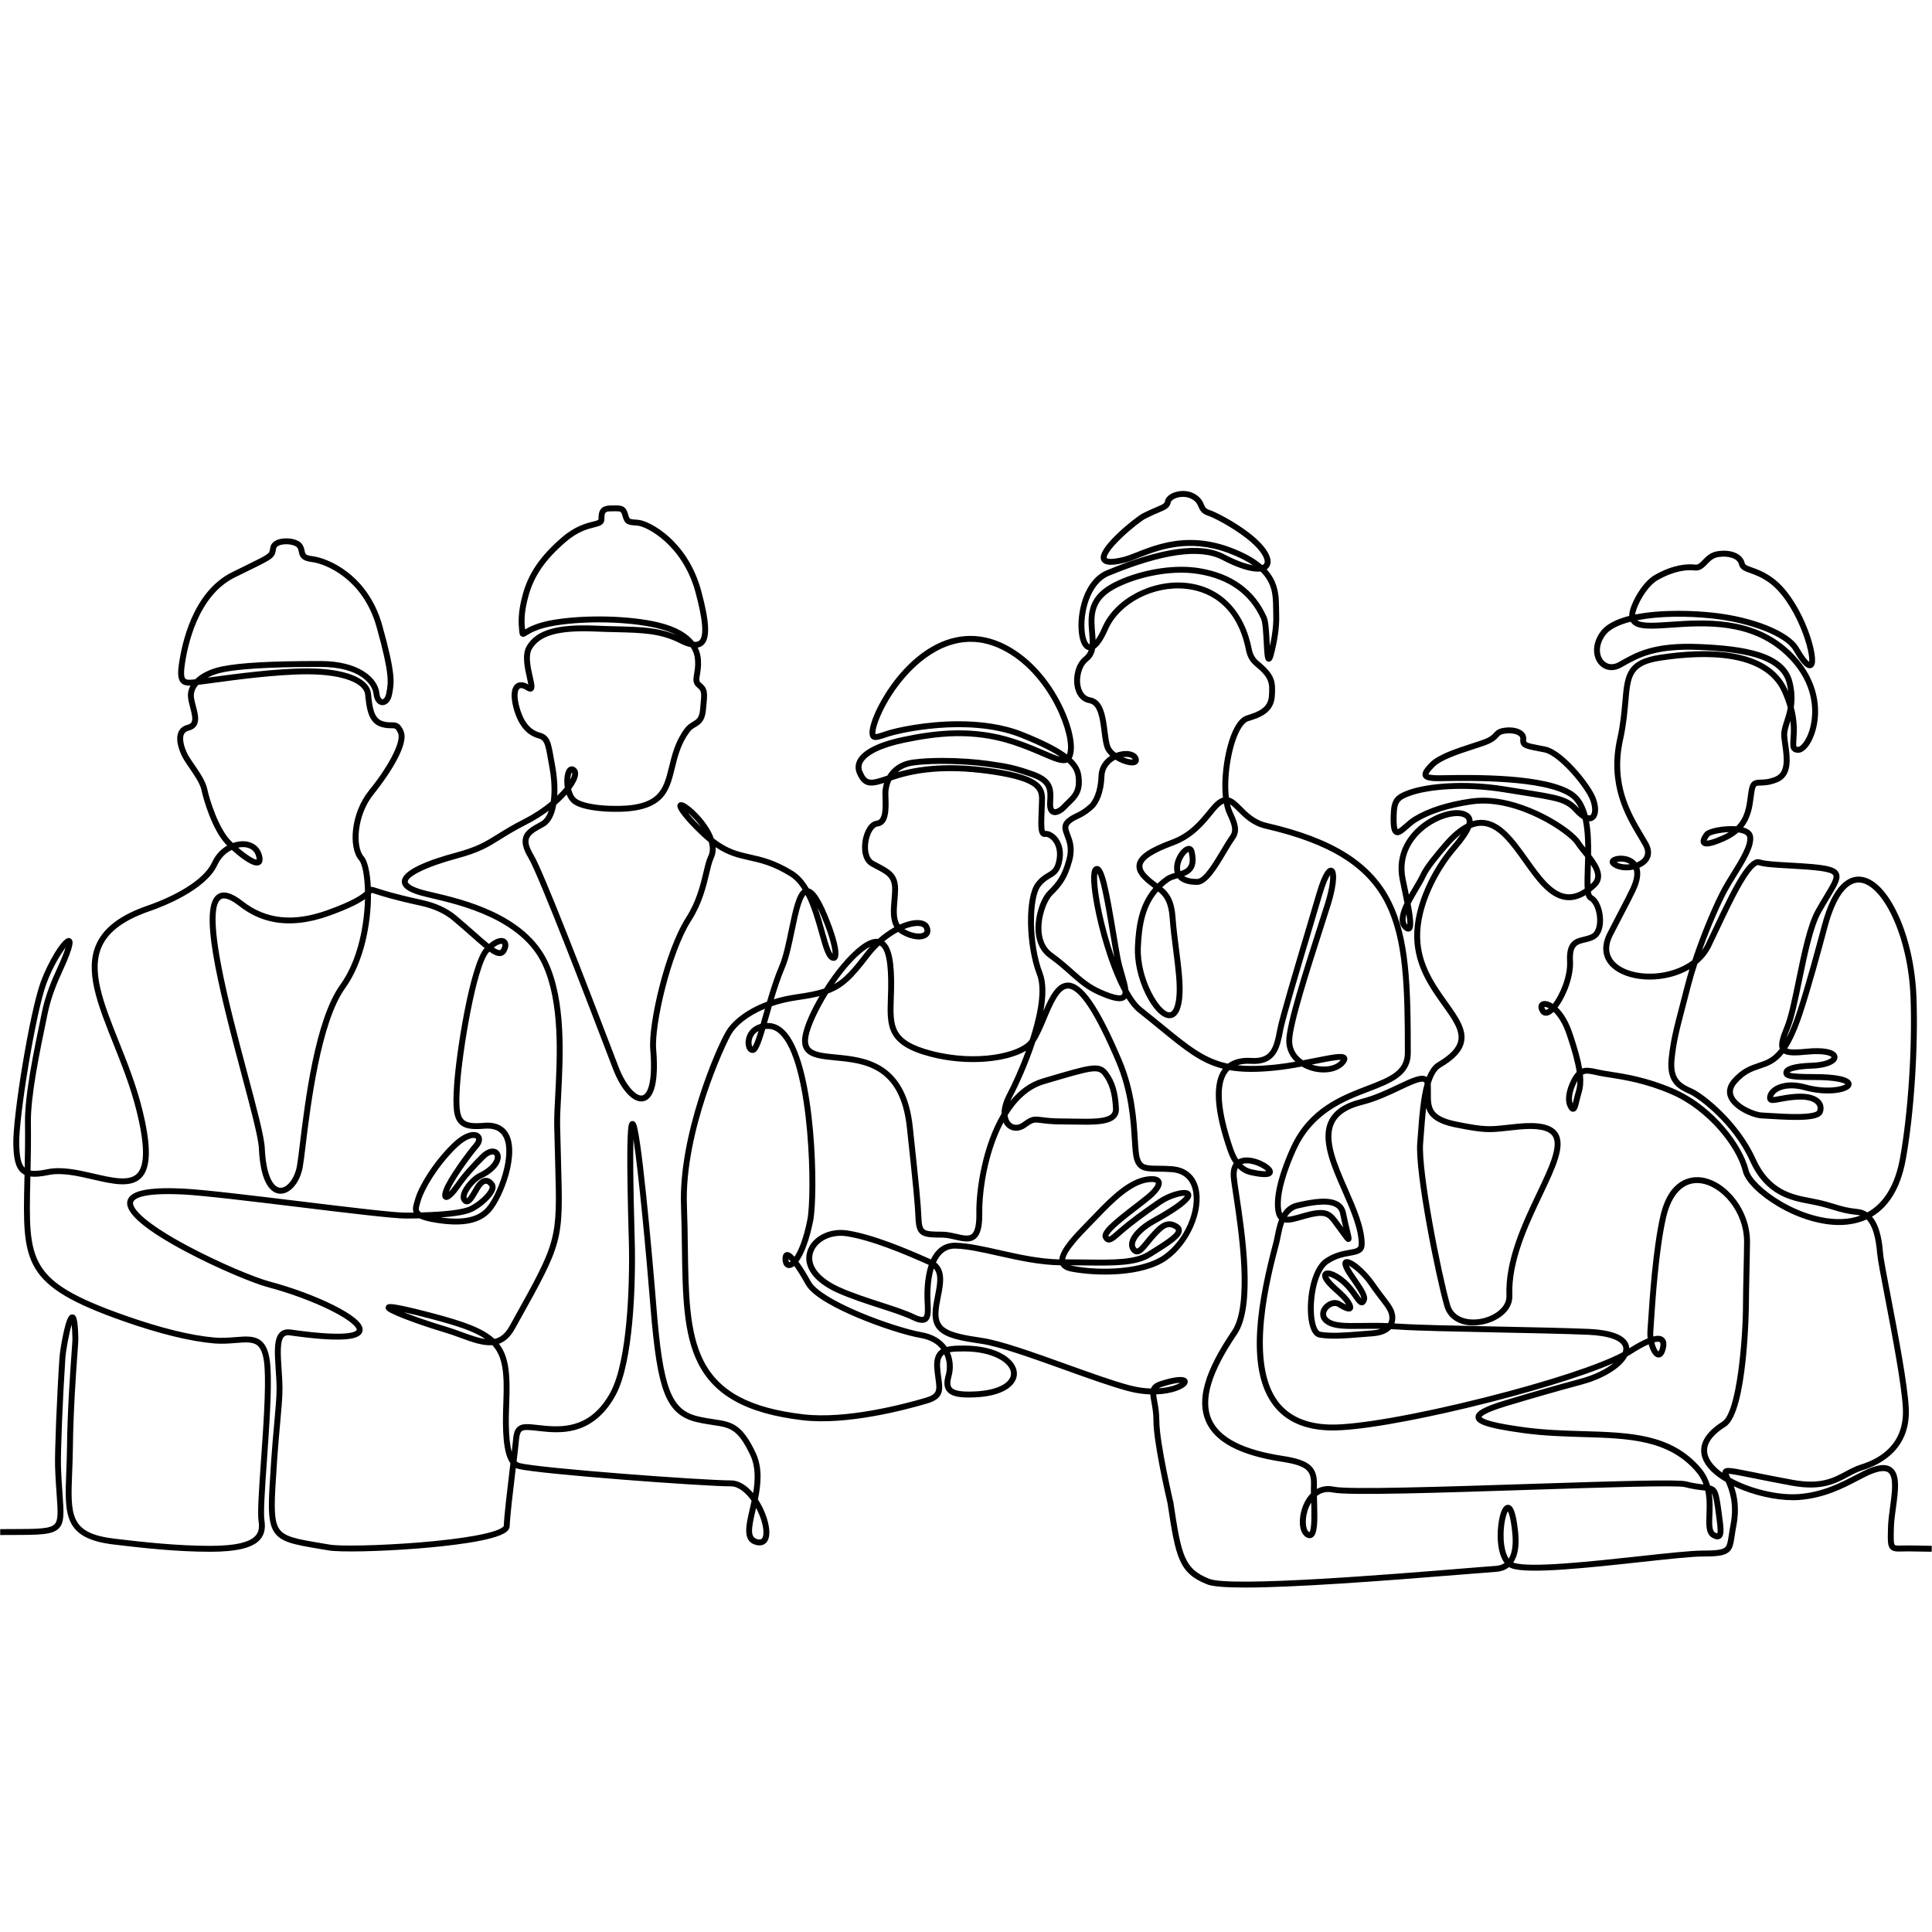 <?xml version="1.0" encoding="UTF-8"?> <svg xmlns="http://www.w3.org/2000/svg" xmlns:xlink="http://www.w3.org/1999/xlink" width="512" zoomAndPan="magnify" viewBox="0 0 384 384" height="512" preserveAspectRatio="xMidYMid meet" version="1.0"><defs><clipPath id="4e33e8835b"><path d="M 0 97.32 L 384 97.32 L 384 315.57 L 0 315.57 Z M 0 97.32 " clip-rule="nonzero"></path></clipPath></defs><g clip-path="url(#4e33e8835b)"><path fill="#000000" d="M 379.297 307.168 C 378.863 307.168 378.484 307.176 378.148 307.184 C 377.402 307.203 376.754 307.219 376.602 307.066 C 376.344 306.805 376.379 305.527 376.43 303.594 L 376.43 303.52 C 376.461 302.379 376.648 301.016 376.828 299.699 C 377.301 296.238 377.746 292.969 375.965 291.688 C 374.805 290.855 373.023 291.078 370.355 292.395 C 369.852 292.645 369.332 292.914 368.781 293.199 C 365.898 294.699 362.312 296.57 357.602 296.949 C 353.461 297.281 347.832 295.914 343.914 293.719 C 343.902 293.695 343.891 293.668 343.879 293.645 C 343.77 293.406 343.641 293.133 343.57 292.938 C 344.215 292.941 345.891 293.281 348.094 293.727 C 350.016 294.117 352.652 294.648 356.109 295.285 C 362.043 296.371 364.848 294.859 367.324 293.527 C 368.277 293.016 369.172 292.531 370.203 292.215 C 373.812 291.094 379.812 287.992 379.379 279.809 C 379.125 274.992 377.227 265.102 375.844 257.883 C 375.047 253.742 374.359 250.168 374.266 249 C 374.145 247.531 373.848 243.902 372.074 241.816 C 375.027 240.078 377.66 236.691 378.797 230.402 C 380.418 221.438 381.285 208.191 380.91 198.191 C 380.688 192.285 379.402 186.5 377.293 181.902 C 375.168 177.27 372.539 174.559 369.895 174.262 C 367.586 174.004 364.352 175.484 362.09 183.992 C 360.824 188.754 358.945 195.688 357.227 200.941 C 356.473 203.234 355.762 204.977 355.074 206.316 C 355.258 205.727 355.516 205.078 355.762 204.477 C 356.605 202.449 357.352 198.816 358.141 194.973 C 359.176 189.934 360.352 184.223 361.91 181.445 C 362.547 180.309 363.137 179.332 363.656 178.473 C 365.18 175.949 366.02 174.562 365.422 173.426 C 364.723 172.098 362.289 171.828 356.488 171.488 L 355.594 171.438 C 353.23 171.305 350.781 171.164 349.906 170.848 C 347.582 170.012 344.727 175.621 340.641 184.273 C 340.066 185.496 339.523 186.645 339.02 187.668 C 338.805 188.113 338.555 188.523 338.273 188.91 C 340.031 183.988 342.086 179.352 343.383 176.992 C 343.863 176.121 344.445 175.18 345.062 174.184 C 346.879 171.254 348.758 168.23 348.43 166.199 C 348.332 165.613 347.914 164.84 346.465 164.449 C 348.027 162.508 348.316 160.273 348.547 158.477 C 348.594 158.105 348.641 157.758 348.695 157.426 C 348.797 156.773 348.93 156.379 349.09 156.254 C 349.223 156.152 349.543 156.141 349.949 156.133 C 350.672 156.113 351.762 156.086 353.246 155.488 C 356.328 154.246 355.801 150.582 355.414 147.906 C 355.309 147.172 355.207 146.48 355.207 145.984 C 355.207 145.305 355.457 144.535 355.746 143.641 C 355.781 143.531 355.82 143.418 355.855 143.301 C 356.023 144.789 355.941 145.961 355.879 146.844 C 355.805 147.934 355.754 148.652 356.203 149.16 C 356.453 149.445 356.816 149.594 357.312 149.621 C 359.02 149.715 360.82 146.746 361.258 143.133 C 361.609 140.223 361.344 134.547 355.621 129.23 C 348.328 122.457 338.523 123.137 332.031 123.586 C 329.012 123.797 326.371 123.98 325.406 123.281 C 329.672 122.441 335.285 122.383 340.414 122.941 C 347.945 123.766 354.832 126.465 356.438 129.223 C 358.367 132.535 359.246 132.895 359.844 132.809 C 360.09 132.773 360.52 132.609 360.691 131.918 C 361.316 129.363 357.797 118.797 352.309 114.848 C 350.617 113.633 349.234 113.145 348.223 112.789 C 347.191 112.426 346.852 112.273 346.758 111.875 C 346.352 110.082 344.059 109.109 341.309 109.57 C 339.906 109.801 339.102 110.641 338.453 111.312 C 337.844 111.953 337.496 112.281 336.957 112.219 C 335.277 112.023 332.516 112.227 328.898 114.281 C 326.859 115.441 325.047 118.316 324.227 120.496 C 323.949 121.23 323.816 121.863 323.82 122.414 C 321.27 123.062 319.176 124.078 318.086 125.602 C 316.234 128.18 316.664 130.77 317.844 132.082 C 318.977 133.336 320.684 133.543 322.305 132.625 L 322.488 132.52 C 325.703 130.691 329.027 128.801 337.793 129.184 C 345.629 129.527 353.812 130.578 355.113 135.773 C 355.258 136.352 355.359 136.898 355.418 137.418 C 355.355 137.273 355.289 137.125 355.223 136.98 C 351.434 128.73 339.359 128.707 329.895 130.141 C 323.176 131.16 322.906 134.27 322.465 139.426 C 322.281 141.527 322.078 143.91 321.441 146.785 C 319.398 156.039 323.148 162.32 325.633 166.473 C 325.961 167.027 326.273 167.551 326.551 168.039 C 327.223 169.234 327.102 170.203 326.191 170.918 C 325.934 171.121 325.625 171.289 325.289 171.426 C 325.012 171.082 324.695 170.832 324.406 170.66 C 322.918 169.766 320.734 169.957 320.129 170.762 C 319.828 171.16 319.887 171.66 320.285 172.031 C 321.254 172.934 323.07 173.188 324.715 172.828 C 325.055 173.922 324.59 175.367 324.047 176.531 C 323.535 177.629 322.875 178.895 321.961 180.645 C 321.305 181.902 320.484 183.469 319.5 185.402 C 318.102 188.148 318.707 190.09 319.461 191.238 C 321.004 193.586 324.738 194.93 328.977 194.66 C 331.148 194.523 333.633 193.91 335.789 192.656 C 335.445 193.773 335.133 194.875 334.859 195.945 C 334.473 197.457 334.129 198.773 333.828 199.934 C 332.668 204.367 332.031 206.809 331.656 210.43 C 331.148 215.34 333.738 216.512 335.82 217.449 L 335.852 217.461 C 337.508 218.211 344.441 223.234 347.84 230.773 C 350.938 237.645 355.977 238.598 359.656 239.293 C 360.082 239.375 360.488 239.453 360.871 239.535 C 362.355 239.852 363.418 240.176 364.352 240.461 C 365.773 240.895 366.996 241.266 369.105 241.469 C 369.332 241.492 369.547 241.535 369.754 241.602 C 368.598 242.027 367.328 242.262 365.949 242.301 C 362.309 242.41 357.93 241.117 353.938 238.75 C 350.578 236.758 347.953 234.223 347.551 232.582 C 346.906 229.934 345.09 226.746 342.562 223.844 C 340.551 221.531 337.195 218.367 332.605 216.387 C 327.379 214.137 323.047 213.461 319.887 212.969 C 319.523 212.91 319.176 212.859 318.848 212.805 C 318.336 212.719 317.875 212.617 317.426 212.52 C 316.25 212.262 315.297 212.094 314.461 212.371 C 314.145 210.504 313.496 208.191 312.477 205.191 C 311.695 202.902 310.637 201.27 309.57 200.25 C 311.254 198.066 312.805 194.102 312.641 191.016 C 312.473 187.926 313.488 187.684 315.031 187.32 C 315.645 187.176 316.34 187.012 316.988 186.645 C 318.035 186.059 318.629 184.68 318.617 182.863 C 318.609 181.051 317.926 178.73 316.457 177.926 C 316.336 177.836 316.258 177.57 316.203 177.191 C 316.531 176.938 316.863 176.656 317.199 176.344 C 319.285 174.418 317.82 171.961 316.242 169.926 C 316.277 167.711 316.223 165.359 315.832 163.246 C 316.246 163.262 316.57 163.129 316.82 162.945 C 317.984 162.098 317.883 159.676 316.594 157.434 C 314.652 154.062 310.133 148.996 307.191 148.395 C 306.684 148.293 306.23 148.203 305.824 148.129 C 303.277 147.637 303.281 147.574 303.34 146.969 C 303.395 146.387 303.191 145.859 302.742 145.445 C 301.941 144.703 300.395 144.402 298.805 144.676 C 297.688 144.867 297.305 145.285 296.938 145.691 C 296.582 146.078 296.18 146.52 294.785 147.023 C 294.141 147.258 293.352 147.516 292.52 147.785 C 289.527 148.758 285.801 149.965 284.203 151.613 C 283.082 152.773 282.496 153.59 282.812 154.336 C 283.141 155.109 284.258 155.266 285.953 155.266 C 286.293 155.266 286.77 155.258 287.371 155.246 C 292.199 155.172 306.898 154.938 311.992 158.352 C 312.816 158.902 313.43 159.727 313.879 160.73 C 313.816 160.664 313.75 160.594 313.684 160.52 C 311.652 158.301 309.836 158.016 302.18 156.805 C 301.238 156.652 300.203 156.492 299.066 156.309 C 290.977 155.004 283.656 155.727 279.992 157.023 C 277.191 158.016 276.523 158.934 276.418 161.93 C 276.324 164.477 276.562 165.551 277.301 165.902 C 278.086 166.277 278.875 165.586 279.871 164.711 C 280.398 164.246 281 163.723 281.617 163.344 C 284.32 161.699 287.996 160.531 292.547 159.871 C 297.395 159.168 302.359 160.938 305.668 162.547 C 309.742 164.527 312.52 166.852 313.117 167.797 C 313.477 168.371 313.984 168.996 314.527 169.664 C 314.711 169.891 314.891 170.109 315.062 170.328 C 315.047 171.082 315.02 171.816 314.996 172.52 C 314.941 174.27 314.902 175.621 314.973 176.633 C 313.719 177.484 312.543 177.844 311.406 177.723 C 308.531 177.426 306.094 173.996 303.738 170.68 C 301.098 166.965 298.367 163.121 294.66 162.961 C 294.012 162.93 293.355 163.016 292.688 163.219 C 292.684 163.039 292.664 162.867 292.621 162.707 C 292.445 162.035 291.934 161.547 291.109 161.254 C 288.859 160.449 284.855 161.766 282 164.242 C 280.109 165.883 277.102 169.445 278.215 174.906 C 278.32 175.434 278.438 175.988 278.555 176.555 C 278.734 177.402 278.949 178.441 279.148 179.473 C 278.156 181.551 277.672 183.555 279.023 184.75 C 279.621 185.277 280.066 185.203 280.336 185.047 C 281.066 184.625 281.055 183.27 280.375 179.641 C 280.844 178.707 281.41 177.75 281.914 176.902 C 282.473 175.957 283.004 175.062 283.336 174.332 C 284.074 172.699 286.059 170.371 287.652 168.496 C 288.586 167.398 289.484 166.508 290.348 165.824 C 289.91 166.465 289.316 167.223 288.531 168.133 C 284.73 172.527 280.953 179.852 281.086 186.312 C 281.199 192.105 284.262 196.395 286.723 199.84 C 288.707 202.621 290.273 204.812 289.832 206.879 C 289.527 208.324 288.191 209.719 285.758 211.148 C 284.816 211.699 284.121 212.727 283.598 214.055 C 282.465 213.379 280.609 214.254 277.805 215.582 C 275.73 216.566 273.145 217.793 270.508 218.449 C 267.219 219.273 265.133 220.668 264.125 222.723 C 262.277 226.484 264.574 231.719 266.801 236.781 C 268.402 240.43 270.062 244.207 270.062 247.227 C 270.062 248.02 269.75 248.145 268.156 248.426 C 266.895 248.648 265.168 248.953 263.348 250.191 C 260.348 252.223 259.402 259.285 260.23 263.051 C 260.691 265.168 261.586 265.746 262.254 265.855 C 264.621 266.25 267.242 266.039 270.562 265.773 C 271.273 265.715 272.023 265.656 272.816 265.598 C 274.488 265.473 275.715 264.996 276.473 264.18 C 277 264.203 277.547 264.23 278.113 264.27 C 281.652 264.508 289.336 264.664 297.469 264.832 C 304.145 264.965 311.047 265.105 315.621 265.297 C 319.855 265.477 322.48 266.461 322.645 267.938 C 322.672 268.195 322.629 268.473 322.516 268.766 C 318.023 271.191 307.793 274.562 295.145 277.75 C 281.703 281.141 269.648 283.258 264.426 283.141 C 259.719 283.039 256.211 281.5 254.004 278.566 C 248.027 270.633 252.527 253.641 254.219 247.246 C 254.328 246.836 254.422 246.367 254.523 245.867 C 254.711 244.926 254.918 243.891 255.273 242.957 C 256.211 243.156 257.398 242.812 258.812 242.406 C 259.102 242.324 259.406 242.238 259.719 242.152 C 263.062 241.234 263.781 241.664 264.738 242.934 C 265.43 243.859 265.961 244.598 266.391 245.191 C 266.75 245.691 267.012 246.055 267.207 246.301 C 267.418 246.566 267.77 247.016 268.258 246.789 C 268.742 246.566 268.637 246.016 268.582 245.719 C 268.527 245.438 268.434 245.055 268.305 244.523 C 268.098 243.68 267.816 242.52 267.508 241.004 C 267.328 240.117 266.867 239.434 266.141 238.965 C 264.258 237.754 261.004 238.277 257.77 239.023 C 256.383 239.344 255.469 240.156 254.836 241.172 C 254.684 240.805 254.594 240.27 254.57 239.578 C 254.438 235.68 256.934 230.008 257.703 228.363 C 261.062 221.168 267.18 218.824 272.09 216.941 C 276.551 215.23 280.402 213.754 280.402 209.266 C 280.402 195.816 280.129 186.449 276.473 179.133 C 272.617 171.414 265.004 166.613 251.789 163.566 C 249.449 163.027 247.98 161.551 246.801 160.367 C 245.934 159.496 245.164 158.723 244.246 158.5 C 243.785 154.547 244.656 148.953 246.109 145.781 C 246.742 144.402 247.453 143.531 248.109 143.332 C 250.113 142.727 253.137 141.809 253.375 138.43 C 253.586 135.379 253.375 134.078 250.172 131.434 C 249.441 130.828 249.004 130.062 248.801 129.02 C 247.297 121.395 242.59 116.605 235.891 115.871 C 228.977 115.117 221.609 118.973 219.125 124.652 C 218.609 125.832 218.145 126.637 217.754 127.164 C 217.738 126.672 217.695 126.168 217.652 125.656 C 217.402 122.652 217.145 119.547 221.281 117.188 C 225.238 114.93 232.301 113.141 238.148 114.082 C 244.219 115.059 248.426 118.07 250.656 123.035 C 250.969 123.73 251.09 126.016 251.176 127.684 C 251.219 128.559 251.262 129.387 251.328 130 C 251.395 130.656 251.48 131.473 252.137 131.52 C 252.758 131.562 252.973 130.844 253.117 130.367 C 253.285 129.809 253.484 128.957 253.723 127.766 C 254.035 126.191 254.23 124.508 254.254 123.148 C 254.262 122.699 254.254 122.219 254.238 121.711 C 254.227 121.414 254.223 121.109 254.219 120.797 C 254.191 118.926 254.156 116.809 252.891 114.684 C 252.578 114.156 252.203 113.652 251.758 113.172 C 251.957 113.031 252.125 112.863 252.254 112.66 C 253.215 111.172 251.758 108.641 248.449 106.055 C 245.465 103.719 241.676 101.781 240.484 101.395 C 239.656 101.129 239.523 100.824 239.289 100.27 C 239.039 99.691 238.73 98.969 237.629 98.273 C 236.094 97.301 234.262 97.504 233.156 97.969 C 232.277 98.34 231.695 98.926 231.559 99.578 C 231.453 100.078 231.23 100.207 229.875 100.777 C 229.215 101.059 228.309 101.438 227.152 102.027 C 226.301 102.465 224.094 104.16 222.168 105.996 C 218.27 109.711 218.723 110.914 218.875 111.312 C 219.402 112.715 221.852 112.27 223.645 111.812 C 224.43 111.617 225.328 111.262 226.367 110.852 C 230.281 109.316 236.195 106.992 244.016 109.871 C 246.148 110.656 247.773 111.484 249.012 112.344 C 247.715 112.125 245.852 111.496 243.363 110.195 C 238.664 107.738 231.008 108.773 219.957 113.359 C 215.363 115.262 213.953 121.969 214.449 125.898 C 214.695 127.867 215.383 129.047 216.383 129.23 C 216.219 129.723 215.945 130.145 215.5 130.496 C 213.637 131.965 213.176 134.875 213.688 136.867 C 214.102 138.48 215.125 139.535 216.5 139.762 C 218.277 140.059 218.637 142.922 218.953 145.449 C 219.109 146.68 219.254 147.84 219.562 148.68 C 219.773 149.25 220.172 149.77 220.664 150.227 C 219.375 151.059 218.387 152.43 218.332 154.297 C 218.234 157.535 217.141 159.148 216.715 159.66 C 216.559 159.82 215.488 160.887 214.086 161.531 C 210.688 163.086 210.875 164.324 211.594 166.18 C 212.02 167.277 212.547 168.641 211.977 170.754 C 211.086 174.055 210.121 175.285 208.277 177.129 C 206.895 178.508 205.59 182.117 205.848 185.289 C 206.027 187.5 206.938 189.254 208.48 190.363 C 210.137 191.551 211.406 192.68 212.531 193.68 C 214.32 195.27 215.867 196.641 218.281 197.723 C 221.305 199.078 222.887 199.328 223.734 198.59 C 223.797 198.539 223.848 198.484 223.898 198.426 C 224.629 199.586 225.418 200.57 226.258 201.23 C 227.812 202.461 229.223 203.613 230.469 204.633 C 235.441 208.699 238.621 211.297 243.043 212.414 C 240.902 215.242 241.23 220.75 244.023 228.777 C 244.371 229.777 244.777 230.574 245.219 231.211 C 244.809 231.781 244.535 232.641 244.629 233.93 C 244.68 234.629 244.867 235.859 245.125 237.562 C 246.191 244.629 248.414 259.332 244.863 264.547 C 239.453 272.5 237.809 278.211 239.684 282.52 C 241.473 286.629 246.426 289.254 254.82 290.543 C 259.867 291.32 260.68 292.398 260.566 295.25 C 260.547 295.707 260.551 296.238 260.559 296.82 C 259.973 297.402 259.473 298.152 259.082 299.055 C 258.105 301.32 257.984 304.41 259.492 305.445 C 260.105 305.867 260.574 305.723 260.797 305.602 C 261.918 304.992 261.898 302.461 261.777 298.383 C 261.766 298.027 261.754 297.676 261.746 297.34 C 262.5 296.738 263.523 296.352 264.883 296.645 C 267.934 297.297 286.328 296.695 304.121 296.113 C 318.445 295.648 333.262 295.164 334.852 295.574 C 336.477 295.996 337.648 296.125 338.508 296.219 C 338.664 296.234 338.805 296.25 338.934 296.266 C 339.289 297.926 339.227 299.602 339.172 301.074 C 339.098 303.109 339.031 304.867 340.277 305.602 C 340.535 305.754 341.32 306.215 341.961 305.785 C 342.812 305.223 342.605 303.711 342.266 301.207 L 342.254 301.113 C 341.66 296.715 341.516 295.656 339.879 295.246 C 339.523 294.031 338.934 292.824 337.965 291.703 C 332.137 284.969 324.016 284.727 314.617 284.449 C 310.848 284.34 306.949 284.223 302.938 283.676 C 300.133 283.293 298.09 282.93 296.688 282.57 C 294.871 282.105 294.52 281.734 294.457 281.648 C 294.527 281.5 295.078 280.789 299.309 279.508 C 304.703 277.875 309.621 276.469 314.34 275.203 C 318.805 274.012 322.27 271.801 323.418 269.605 C 323.691 269.453 323.938 269.301 324.164 269.156 C 325.664 268.188 326.816 267.57 327.691 267.195 C 328.035 268.547 328.684 269.66 329.484 269.801 C 329.898 269.871 330.652 269.762 331.055 268.215 C 331.355 267.062 331.199 266.254 330.59 265.816 C 330.371 265.656 329.902 265.316 328.613 265.637 C 328.586 265.281 328.582 264.91 328.613 264.535 C 328.645 264.18 328.684 263.57 328.738 262.727 C 329.016 258.504 329.66 248.617 331.121 242.094 C 332.188 237.32 334.668 234.801 337.922 235.176 C 342.094 235.66 346.711 240.785 346.648 246.926 C 346.629 248.895 346.582 251.059 346.535 253.148 C 346.484 255.461 346.434 257.645 346.434 259.172 C 346.434 266.203 345.195 280.762 342.324 282.566 C 337.988 285.297 337.773 287.961 338.355 289.715 C 339.039 291.766 341.012 293.375 342.992 294.531 C 343.715 296.141 344.766 298.891 343.949 303.09 C 343.797 303.859 343.699 304.523 343.613 305.105 C 343.391 306.602 343.273 307.277 342.766 307.637 C 342.117 308.098 340.621 308.188 338.414 308.188 C 336.18 308.188 331.465 308.699 326.012 309.293 C 316.215 310.359 304.027 311.684 300.887 310.609 C 300.844 310.598 300.805 310.578 300.766 310.562 C 301.68 309.227 302.008 307.207 301.742 304.543 C 301.27 299.797 300.469 299.125 299.75 299.094 C 298.934 299.059 298.332 300.051 297.957 302.035 C 297.469 304.609 297.477 308.641 299.055 310.656 C 298.562 311.004 297.953 311.195 297.207 311.242 C 296.113 311.312 293.875 311.496 290.773 311.746 C 276.961 312.875 244.609 315.512 240.352 313.805 C 235.41 311.828 234.82 309.266 233.25 298.824 L 233.266 298.82 C 233.238 298.699 230.426 286.75 230.426 282.359 C 230.426 280.75 230.191 279.488 230.004 278.473 C 229.902 277.918 229.828 277.488 229.801 277.145 C 233.027 277.035 235.316 276.047 235.895 275.188 C 236.133 274.832 236.137 274.438 235.906 274.137 C 235.371 273.426 233.578 273.559 230.586 274.531 C 229.527 274.875 229 275.367 228.77 275.973 C 227.504 275.941 226.082 275.762 224.543 275.352 C 221.277 274.488 216.766 272.867 211.984 271.148 C 205.566 268.844 198.926 266.461 195.191 265.914 C 188.488 264.938 186.422 264.125 186.531 260.941 C 186.566 259.914 186.785 258.801 187 257.727 C 187.488 255.277 188.031 252.539 186.035 250.93 C 186.32 250.297 186.68 249.727 187.125 249.27 C 187.879 248.504 188.789 248.141 189.914 248.168 C 192.285 248.227 195.25 248.891 198.387 249.598 C 202.254 250.465 206.613 251.441 210.793 251.488 C 211.148 252.113 211.863 252.535 212.926 252.738 C 217.867 253.688 226.996 253.863 231.902 250.453 C 236.457 247.285 239.379 240.523 238.152 235.984 C 237.48 233.5 235.652 232.012 233.008 231.801 C 231.941 231.715 231.023 231.707 230.215 231.699 C 227.73 231.68 226.996 231.609 226.551 230.156 C 226.324 229.422 226.242 228.109 226.141 226.453 C 225.906 222.605 225.551 216.797 222.941 210.652 C 218.434 200.035 215.137 195.297 212.254 195.297 C 212.254 195.297 212.25 195.297 212.25 195.297 C 210.039 195.301 208.645 198.004 207.383 200.941 C 207.906 198.02 207.973 195.316 207.211 193.348 C 204.957 187.52 205.07 178.457 206.797 176.195 C 207.496 175.285 208.145 174.898 208.773 174.523 C 209.793 173.918 210.754 173.348 211.16 170.961 C 211.629 168.203 210.383 166.633 209.828 166.086 C 209.16 165.43 208.355 165.082 207.703 165.164 C 207.48 164.707 207.551 162.93 207.598 161.73 C 207.617 161.25 207.637 160.754 207.648 160.258 C 207.652 160.055 207.664 159.855 207.672 159.656 C 207.734 158.301 207.797 156.902 206.43 155.668 C 205.055 154.426 202.309 153.523 197.789 152.828 C 190.238 151.668 183.883 151.883 178.41 153.484 C 179.148 152.84 180.184 152.32 181.637 152.133 C 185.957 151.57 192.246 151.84 196.223 152.398 C 199.867 152.906 201.309 153.148 204.941 154.426 C 208.258 155.594 208.316 156.867 208.137 159.406 C 208.016 161.074 208.602 161.68 209.109 161.898 C 210.086 162.312 211.285 161.512 212.012 160.703 C 212.246 160.449 212.496 160.203 212.766 159.949 C 213.852 158.914 215.078 157.742 215.02 155.32 C 214.98 153.75 214.727 152.332 213.008 150.73 C 213.277 150.23 213.375 149.621 213.422 149.082 C 213.621 146.984 212.652 142.84 210.043 138.316 C 207.172 133.332 203.176 129.547 198.793 127.652 C 193.59 125.402 188.203 126.172 183.207 129.871 C 177.883 133.82 174.941 139.535 174.164 141.191 C 173.301 143.043 172.055 146.254 173.449 146.957 C 174.039 147.254 174.887 146.965 176.172 146.535 L 176.566 146.398 C 177.34 146.141 181.305 145.094 186.539 144.688 C 190.953 144.34 197.367 144.391 202.859 146.586 C 206.598 148.082 209.059 149.328 210.68 150.406 C 209.918 150.207 208.871 149.758 207.668 149.238 C 206.07 148.551 204.086 147.691 201.602 146.879 C 193.355 144.176 185.812 145.152 179.516 146.465 C 176.086 147.18 171.719 148.555 170.418 151.051 C 169.969 151.918 169.938 152.855 170.328 153.773 C 171.516 156.535 173.023 156.473 175.715 155.609 C 175.523 156.223 175.422 156.844 175.398 157.434 C 175.383 157.766 175.398 158.172 175.414 158.645 C 175.469 160.363 175.555 162.961 174.254 163.113 C 172.715 163.293 171.801 165.238 171.488 166.848 C 171.125 168.695 171.336 171.195 173.109 172.172 C 173.453 172.359 173.781 172.535 174.094 172.699 C 176.176 173.789 177.324 174.395 177.324 176.703 C 177.324 177.379 177.262 178.09 177.199 178.84 C 177.039 180.715 176.863 182.773 177.762 184.297 C 176.691 184.887 175.59 185.66 174.512 186.613 C 173.539 186.508 172.398 186.961 171.047 187.984 C 168.602 189.832 165.949 193.102 163.797 196.488 C 162.352 196.969 160.613 197.293 158.305 197.625 C 156.668 197.859 155.168 198.199 153.809 198.621 C 154.461 196.438 155.184 194.242 156.004 192.328 C 156.801 190.469 157.371 187.727 157.922 185.07 C 158.336 183.074 158.727 181.191 159.188 179.773 C 159.57 178.602 159.898 178.094 160.117 177.871 C 161.34 180.234 162.148 183.129 162.809 185.5 C 163.672 188.602 164.246 190.648 165.418 190.941 C 165.773 191.031 166.113 190.934 166.34 190.676 C 167.246 189.652 165.93 185.711 165.062 183.449 C 163.352 178.992 162.031 176.867 160.738 176.566 C 159.906 175.141 158.895 173.93 157.633 173.152 C 154.047 170.934 151.434 170.348 149.129 169.832 C 146.746 169.301 144.641 168.828 141.871 166.656 C 140.863 163.777 138.129 160.992 136.551 159.934 C 136.184 159.688 135.332 159.113 134.82 159.68 C 134.359 160.191 134.707 160.973 136.203 162.758 C 137.234 163.996 138.602 165.324 139.562 166.219 C 140.016 166.641 140.453 167.023 140.879 167.367 C 141.188 168.414 141.156 169.332 140.785 170.105 C 140.398 170.898 140.133 172.027 139.824 173.332 C 139.242 175.773 138.453 179.117 136.375 182.359 C 132.125 189 128.828 203.578 129.246 208.605 C 129.773 214.941 128.777 217.469 127.668 217.723 C 126.516 217.984 124.434 215.941 122.941 212.062 C 122.73 211.508 122.395 210.633 121.965 209.508 C 116.051 194.047 107.965 173.121 106.031 169.898 C 105.207 168.523 104.902 167.5 105.102 166.762 C 105.355 165.828 106.449 165.23 107.832 164.473 L 108.066 164.344 C 109.48 163.566 110.227 161.879 110.562 159.922 C 111.34 159.25 112.031 158.57 112.621 157.914 C 112.887 158.609 113.273 159.219 113.789 159.637 C 115.488 161.016 119.582 161.289 121.266 161.34 C 131.926 161.676 132.945 157.492 134.129 152.648 C 134.711 150.273 135.309 147.816 137.074 145.465 C 137.43 144.992 137.84 144.746 138.273 144.488 C 139.137 143.969 140.113 143.383 140.312 141.113 C 140.344 140.742 140.375 140.406 140.406 140.098 C 140.621 137.855 140.719 136.832 139.359 135.758 C 138.934 135.422 138.93 135.184 139.113 134.125 C 139.234 133.414 139.402 132.441 139.316 131.137 C 139.266 130.379 139.086 129.547 138.672 128.711 C 139.047 128.648 139.398 128.504 139.707 128.254 C 141.191 127.039 141.09 123.797 139.363 117.418 C 137.895 111.988 135.043 108.574 132.906 106.664 C 130.57 104.578 128.078 103.402 126.816 103.312 L 126.762 103.309 C 125.973 103.258 125.449 103.219 125.234 103.094 C 125.094 103.008 124.988 102.77 124.82 102.152 C 124.348 100.422 123.336 100.434 122.055 100.453 C 121.891 100.457 121.719 100.461 121.531 100.461 C 119.375 100.461 118.953 101.453 118.953 103.172 C 118.953 103.355 118.84 103.43 117.816 103.684 C 116.492 104.012 114.281 104.566 111.652 106.84 C 107.387 110.531 105.066 113.91 103.898 118.145 C 102.855 121.918 103.062 124.008 103.195 125.391 L 103.215 125.59 C 103.246 125.895 103.285 126.316 103.668 126.504 C 104.047 126.688 104.371 126.488 104.742 126.254 C 105.449 125.809 106.918 124.883 110.402 124.324 C 116.605 123.324 125.082 123.543 130.559 124.844 C 132.098 125.211 133.402 125.676 134.477 126.242 C 130.836 124.688 127.453 124.605 122.559 124.484 C 121.246 124.449 119.887 124.418 118.367 124.352 C 110.633 124.02 106.539 125.238 104.688 128.426 C 103.691 130.141 104.297 132.805 104.738 134.75 C 104.836 135.18 104.945 135.676 105.008 136.043 C 103.754 135.32 102.961 135.637 102.586 135.902 C 101.621 136.594 101.426 138.266 102.035 140.613 C 102.922 144.02 104.578 146.082 106.965 146.742 C 108.199 147.082 108.367 147.801 108.891 150.793 C 108.98 151.305 109.078 151.883 109.199 152.52 C 109.629 154.809 109.754 157.281 109.469 159.305 C 108.012 160.523 106.23 161.738 104.199 162.773 C 101.738 164.027 100.176 165.004 98.797 165.863 C 96.414 167.348 94.836 168.332 90.5 169.5 C 85.633 170.809 79.836 172.867 79.867 175.238 C 79.879 176.504 81.332 177.445 84.438 178.199 C 84.828 178.297 85.258 178.398 85.727 178.508 C 91.535 179.867 103.621 182.695 107.82 191.684 C 111.32 199.18 110.762 209.898 110.352 217.723 C 110.23 220.086 110.121 222.129 110.152 223.699 C 110.211 226.477 110.277 228.883 110.34 231.008 C 110.781 246.527 110.781 246.527 101.832 262.578 L 101.281 263.566 C 100.422 265.109 99.449 265.875 98.277 266.117 C 96.035 264.035 92.273 262.676 86.148 261.055 C 83.195 260.27 80.934 259.73 79.426 259.441 C 77.703 259.113 76.871 259.031 76.676 259.719 C 76.496 260.363 77.258 260.742 77.875 261.047 C 78.488 261.352 79.363 261.727 80.469 262.156 C 82.734 263.035 85.668 264.027 88.523 264.879 C 89.547 265.184 90.555 265.555 91.531 265.91 C 93.762 266.727 95.926 267.523 97.859 267.363 C 99.969 269.66 100.273 272.93 100.047 278.641 C 99.812 284.441 100 288.824 101.449 290.832 C 101.406 291.176 101.363 291.527 101.32 291.887 C 100.801 296.215 100.211 301.121 100.129 303.305 C 100.129 303.305 100.113 303.387 99.926 303.535 C 98.457 304.727 92.145 305.871 83.039 306.598 C 75.555 307.191 67.68 307.371 65.484 306.996 C 64.914 306.895 64.371 306.805 63.855 306.719 C 58.895 305.883 56.402 305.465 55.375 303.691 C 54.301 301.828 54.539 298.281 55.016 291.215 L 55.109 289.809 C 55.262 287.543 55.469 285.242 55.652 283.215 C 55.918 280.297 56.145 277.773 56.145 276.117 C 56.145 274.75 56.051 273.363 55.961 272.02 C 55.777 269.297 55.59 266.48 56.48 265.652 C 56.73 265.422 57.098 265.344 57.598 265.414 C 62.215 266.074 65.758 266.348 68.133 266.23 C 69.684 266.156 71.777 265.898 72.051 264.547 C 72.207 263.773 71.695 262.926 70.484 261.957 C 69.504 261.168 68.09 260.309 66.277 259.406 C 62.664 257.602 58.035 255.891 53.582 254.711 C 50.719 253.949 43.73 251.055 37.434 247.707 C 29.039 243.234 26.258 240.293 26.453 239.027 C 26.551 238.398 27.715 236.988 36.402 237.414 C 40.414 237.613 50.137 238.793 59.535 239.934 C 69.113 241.098 78.156 242.195 80.66 242.195 C 81.539 242.195 82.465 242.184 83.402 242.164 C 84.133 242.527 85.219 242.801 86.812 243.051 C 92.082 243.871 95.5 243.156 97.57 240.801 C 98.801 239.398 100.184 236.57 101.008 233.758 C 101.598 231.742 102.398 227.988 101.141 225.5 C 100.523 224.293 99.16 222.902 96.148 223.172 C 93.992 223.359 92.801 223.18 92.164 222.562 C 91.25 221.676 91.195 219.582 91.406 216.023 C 91.805 209.422 94.633 191.898 97.223 189.188 C 97.234 189.172 97.25 189.16 97.262 189.145 C 98.195 189.801 98.922 190.109 99.555 190.004 C 99.867 189.953 100.305 189.773 100.629 189.203 C 101.215 188.18 101.168 187.199 100.504 186.703 C 99.73 186.129 98.523 186.469 97.18 187.609 C 96.375 186.965 95.43 186.129 94.422 185.238 C 93.367 184.305 92.172 183.246 90.801 182.094 C 88.918 180.512 86.68 179.48 83.75 178.844 C 78.504 177.707 76.133 176.934 74.992 176.562 C 74.391 176.363 74.012 176.242 73.703 176.273 C 73.562 173.328 73.031 171.07 72.27 170.207 C 70.613 168.332 70.852 162.039 74.277 157.828 C 75.035 156.891 81.66 148.602 80.203 145.277 C 79.504 143.68 78.836 143.562 77.809 143.566 C 77.355 143.566 76.84 143.57 76.113 143.355 C 74.234 142.805 73.992 140.418 73.742 137.887 C 73.43 134.777 68.574 132.848 61.07 132.848 C 54.879 132.848 46.594 133.973 42.141 134.574 C 41.82 134.621 41.523 134.66 41.246 134.695 C 42.125 134.227 43.188 133.848 44.387 133.609 C 49.094 132.668 57.68 132.559 63.727 132.559 C 71.57 132.559 74.027 136.039 74.234 137.879 C 74.414 139.516 75.254 140.129 75.977 140.156 C 76.742 140.188 77.637 139.547 77.918 138.055 L 77.965 137.801 C 78.355 135.762 78.695 134 75.98 124.316 C 73.105 114.059 65.012 110.902 62.137 110.551 C 60.727 110.379 60.672 110.102 60.547 109.488 C 60.473 109.105 60.375 108.629 60.02 108.137 C 59.273 107.102 57.098 106.785 55.613 107.145 C 54.512 107.414 53.84 108.023 53.715 108.859 C 53.609 109.586 53.578 109.777 53.109 110.137 C 52.508 110.602 51.297 111.195 48.879 112.379 C 48.094 112.762 47.188 113.207 46.133 113.727 C 38.27 117.625 36.09 128.008 35.52 132.293 C 35.277 134.109 35.426 135.137 36.02 135.73 C 36.473 136.18 37.078 136.301 37.852 136.277 C 37.453 137.027 37.281 137.836 37.379 138.676 C 37.449 139.32 37.629 140 37.801 140.656 C 38.102 141.789 38.41 142.957 38.051 143.562 C 37.906 143.805 37.633 143.977 37.219 144.078 C 36.367 144.293 35.754 144.801 35.449 145.551 C 34.742 147.281 35.84 149.828 36.598 151.062 C 36.887 151.531 37.242 152.051 37.617 152.598 C 38.629 154.074 39.773 155.746 40.043 157.043 C 40.367 158.617 42.172 165.086 45.051 167.961 C 45.086 167.996 45.121 168.031 45.16 168.066 C 43.965 168.746 42.855 169.844 42.141 171.414 C 40.484 175.059 34.438 178.238 29.336 179.996 C 24.004 181.836 20.684 184.316 19.188 187.582 C 16.734 192.926 19.41 199.637 22.508 207.402 C 24.191 211.617 25.93 215.977 27.098 220.645 C 28.812 227.5 28.863 231.633 27.246 233.273 C 25.66 234.887 22.312 234.113 18.766 233.293 C 15.574 232.555 12.27 231.789 9.352 232.406 C 7.91 232.707 6.844 232.793 6.07 232.652 C 6.133 229.816 6.184 226.66 6.141 223.086 C 6.078 217.766 7.871 209.148 9.312 202.223 L 9.516 201.242 C 10.164 198.125 11.383 195.254 12.371 193.102 C 14.898 187.609 14.488 187.059 14.242 186.734 C 14.078 186.512 13.812 186.406 13.535 186.445 C 12.238 186.633 9.516 191.324 8.125 195.082 C 5.867 201.184 2.508 222.066 2.645 227.418 C 2.711 230.117 3.023 232.121 4.324 233.148 C 4.492 233.281 4.676 233.398 4.875 233.496 C 4.871 233.797 4.863 234.09 4.855 234.383 C 4.465 251.035 4.363 255.512 24.551 262.602 C 31.676 265.102 37.715 266.586 42.492 267.012 C 44.113 267.156 45.586 267.035 46.883 266.93 C 48.781 266.773 50.281 266.652 51.199 267.445 C 51.98 268.121 52.434 269.535 52.582 271.773 C 52.871 276.07 52.34 283.648 51.871 290.336 C 51.48 295.938 51.141 300.777 51.395 302.355 C 51.594 303.609 51.414 304.508 50.832 305.191 C 49.652 306.578 46.68 307.25 41.746 307.25 C 35.359 307.25 28.508 306.52 22.645 305.809 C 13.859 304.738 14.004 301.191 14.344 292.617 C 14.402 291.156 14.469 289.496 14.488 287.723 C 14.574 280.402 15.113 272.867 15.406 268.82 C 15.523 267.152 15.578 266.402 15.57 266.148 C 15.488 261.98 15.141 261.27 14.387 261.254 C 13.852 261.246 13.348 261.52 12.586 265.074 C 12.18 266.953 11.879 268.969 11.82 269.832 C 11.312 277.363 10.855 288.688 10.945 291.465 C 11.016 293.707 11.152 295.586 11.262 297.098 C 11.496 300.336 11.621 302.121 10.871 302.926 C 9.969 303.898 7.402 303.902 2.293 303.914 C 1.59 303.918 0.84 303.918 0.039 303.922 L 0.047 305.098 C 0.848 305.094 1.594 305.09 2.293 305.09 C 7.918 305.078 10.484 305.07 11.734 303.727 C 12.832 302.543 12.688 300.578 12.434 297.012 C 12.324 295.512 12.191 293.645 12.117 291.426 C 12.031 288.676 12.488 277.414 12.992 269.91 C 13.094 268.43 13.723 265 14.242 263.289 C 14.309 263.867 14.371 264.773 14.398 266.172 C 14.402 266.383 14.328 267.422 14.234 268.738 C 13.941 272.797 13.402 280.355 13.316 287.711 C 13.293 289.469 13.227 291.117 13.172 292.574 C 12.832 301.086 12.645 305.773 22.504 306.973 C 28.398 307.691 35.297 308.426 41.746 308.426 C 47.117 308.426 50.289 307.641 51.727 305.953 C 52.539 305.004 52.809 303.766 52.555 302.172 C 52.32 300.727 52.672 295.719 53.043 290.418 C 53.512 283.691 54.047 276.07 53.754 271.695 C 53.582 269.094 53.012 267.461 51.969 266.559 C 50.676 265.445 48.875 265.59 46.789 265.762 C 45.535 265.863 44.117 265.977 42.594 265.844 C 37.914 265.426 31.973 263.965 24.941 261.492 C 14.871 257.957 10.289 255.254 8.031 251.512 C 5.719 247.68 5.836 242.688 6.031 234.41 C 6.035 234.223 6.039 234.031 6.043 233.84 C 6.953 233.965 8.105 233.867 9.594 233.555 C 12.258 232.996 15.434 233.727 18.5 234.438 C 22.375 235.332 26.039 236.18 28.082 234.098 C 30.035 232.113 30.086 227.746 28.238 220.363 C 27.051 215.617 25.297 211.219 23.602 206.969 C 20.602 199.453 18.012 192.961 20.254 188.07 C 21.609 185.113 24.707 182.836 29.719 181.109 C 32.309 180.215 40.93 176.914 43.211 171.902 C 43.859 170.48 44.93 169.488 46.062 168.926 C 46.895 169.672 47.758 170.371 48.516 170.895 C 50.059 171.957 51.031 172.258 51.668 171.875 C 52.5 171.375 52.125 170.16 52.004 169.762 C 51.543 168.27 50.266 167.316 48.586 167.207 C 47.887 167.164 47.098 167.27 46.305 167.547 C 46.164 167.41 46.023 167.273 45.879 167.133 C 43.473 164.727 41.652 159.035 41.191 156.809 C 40.875 155.277 39.66 153.504 38.586 151.938 C 38.219 151.398 37.871 150.895 37.598 150.449 C 36.758 149.086 36.102 147.062 36.535 145.996 C 36.699 145.59 37.008 145.344 37.504 145.219 C 38.23 145.039 38.754 144.684 39.062 144.16 C 39.668 143.133 39.297 141.723 38.938 140.359 C 38.777 139.742 38.609 139.105 38.543 138.543 C 38.445 137.695 38.758 136.863 39.395 136.125 C 39.453 136.117 39.512 136.109 39.574 136.102 C 39.801 136.07 40.043 136.039 40.293 136.008 C 40.797 135.945 41.477 135.852 42.301 135.742 C 46.723 135.141 54.957 134.023 61.07 134.023 C 68.738 134.023 72.375 136.023 72.57 138.008 C 72.84 140.68 73.145 143.707 75.781 144.484 C 76.672 144.746 77.328 144.746 77.812 144.742 C 78.535 144.742 78.684 144.742 79.125 145.75 C 79.816 147.324 77.34 152.199 73.363 157.09 C 69.688 161.613 69.203 168.512 71.387 170.988 C 71.984 171.664 72.484 174.035 72.543 177.207 C 71.816 177.895 70.047 179.121 64.988 180.93 C 58.32 183.316 52.855 182.738 48.285 179.164 C 46.078 177.438 44.43 176.98 43.246 177.762 C 39.473 180.254 43.023 194.875 48.055 213.73 C 49.824 220.363 51.355 226.09 51.453 228.23 C 51.801 235.852 54.191 237.156 55.59 237.254 C 55.648 237.258 55.707 237.258 55.77 237.258 C 57.727 237.258 59.594 235.051 60.164 232.016 C 60.316 231.188 60.504 229.668 60.738 227.742 C 61.707 219.77 63.727 203.184 68.586 196.426 C 72.391 191.137 73.77 183.418 73.738 177.656 C 73.781 177.609 73.816 177.562 73.852 177.52 C 73.871 177.5 73.891 177.477 73.906 177.457 C 74.051 177.492 74.324 177.578 74.629 177.68 C 75.789 178.059 78.195 178.844 83.504 179.992 C 86.234 180.586 88.316 181.539 90.043 182.992 C 91.402 184.137 92.594 185.188 93.645 186.117 C 94.688 187.039 95.566 187.816 96.324 188.43 C 93.414 191.641 90.637 209.293 90.234 215.957 C 89.988 220.035 90.094 222.191 91.348 223.406 C 92.266 224.297 93.684 224.57 96.25 224.34 C 98.172 224.172 99.43 224.727 100.09 226.035 C 101.875 229.547 98.938 237.469 96.688 240.027 C 94.984 241.965 92.09 242.594 87.602 241.98 C 90.297 241.785 92.691 241.43 93.938 240.809 C 95.785 239.887 98.027 237.906 98.43 236.434 C 98.594 235.84 98.441 235.426 98.285 235.184 C 97.828 234.48 97.215 234.098 96.562 234.113 C 96.012 234.121 95.184 234.426 94.367 235.801 C 94.25 235.996 94.137 236.191 94.027 236.379 C 93.66 237.012 93.117 237.945 92.82 238.168 C 92.809 238.152 92.793 238.133 92.773 238.105 C 92.711 238.008 92.715 237.809 92.785 237.559 C 93.121 236.367 94.672 234.711 95.656 234.242 C 98.574 232.848 99.57 231.078 99.527 229.891 C 99.504 229.195 99.137 228.641 98.543 228.406 C 97.668 228.062 96.566 228.469 95.52 229.516 C 93.816 231.215 92.023 233.109 90.406 235.434 C 89.918 236.133 89.523 236.594 89.23 236.887 C 89.234 236.867 89.242 236.848 89.25 236.828 C 89.949 234.863 93.473 229.961 95.117 228.055 C 96.059 226.965 95.918 225.953 95.363 225.434 C 94.457 224.582 92.387 224.859 89.812 227.387 C 86.086 231.043 83.293 235.684 82.555 238.191 C 82.516 238.324 82.477 238.453 82.438 238.582 C 82.16 239.488 81.918 240.289 82.215 241.012 C 81.707 241.02 81.191 241.023 80.66 241.023 C 78.227 241.023 69.219 239.93 59.68 238.77 C 50.258 237.625 40.516 236.445 36.461 236.246 C 29.176 235.887 25.625 236.715 25.293 238.848 C 24.938 241.133 28.836 244.461 36.883 248.742 C 43.25 252.133 50.355 255.07 53.281 255.848 C 57.598 256.992 62.262 258.715 65.754 260.461 C 70.172 262.664 70.969 263.992 70.902 264.316 C 70.887 264.391 70.398 266.059 57.766 264.254 C 56.902 264.133 56.199 264.316 55.68 264.797 C 54.379 266.004 54.57 268.828 54.789 272.102 C 54.879 273.426 54.973 274.789 54.973 276.117 C 54.973 277.723 54.746 280.223 54.484 283.113 C 54.301 285.148 54.094 287.453 53.938 289.734 L 53.844 291.141 C 53.352 298.445 53.105 302.109 54.359 304.281 C 55.664 306.535 58.336 306.984 63.66 307.879 C 64.176 307.965 64.719 308.059 65.285 308.152 C 67.562 308.543 75.566 308.371 83.133 307.77 C 88.699 307.328 98.375 306.309 100.664 304.453 C 101.07 304.125 101.285 303.754 101.301 303.352 C 101.383 301.219 101.996 296.125 102.488 292.031 C 102.496 291.945 102.508 291.855 102.52 291.77 C 102.68 291.848 102.848 291.91 103.027 291.953 C 107.238 293.004 139.719 295.422 145.273 295.422 C 146.812 295.422 148.281 296.727 149.387 298.285 C 149.266 298.863 149.137 299.422 149.012 299.961 C 148.242 303.285 147.512 306.426 150.32 307.086 C 151.484 307.359 152.105 306.844 152.375 306.512 C 153.445 305.18 152.777 302.18 151.633 299.797 C 151.352 299.207 151.02 298.609 150.641 298.035 C 151.246 295.059 151.594 291.723 150.188 288.746 C 147.438 282.918 145.352 282.605 141.898 282.09 C 140.984 281.953 139.953 281.797 138.766 281.52 C 133.383 280.27 131.75 275.973 130.453 259.617 C 130.004 253.957 129.203 244.945 128.434 237.578 C 127.984 233.289 127.586 229.898 127.242 227.508 C 127.047 226.148 126.867 225.102 126.711 224.391 C 126.543 223.633 126.359 222.773 125.676 222.812 C 124.988 222.848 124.91 223.715 124.832 224.551 C 124.758 225.41 124.707 226.73 124.688 228.469 C 124.645 232.223 124.738 238.098 124.965 245.941 C 125.031 248.254 125.031 248.703 125.031 249.906 L 125.031 250.074 C 125.047 254.711 124.828 270.332 121.316 276.77 C 117.707 283.375 112.668 283.812 108.211 283.367 C 107.773 283.324 107.367 283.277 106.992 283.238 C 104.992 283.012 103.789 282.879 102.945 283.566 C 102.383 284.027 102.098 284.762 101.988 286.023 C 101.938 286.621 101.84 287.508 101.715 288.582 C 100.938 285.785 101.125 281.105 101.219 278.695 C 101.445 273.035 101.105 269.566 99.168 267.09 C 100.34 266.672 101.398 265.773 102.309 264.145 L 102.859 263.156 C 111.965 246.82 111.965 246.82 111.512 230.98 C 111.453 228.859 111.383 226.453 111.328 223.68 C 111.297 222.152 111.402 220.129 111.527 217.789 C 111.941 209.84 112.508 198.957 108.883 191.191 C 104.445 181.688 91.984 178.77 85.996 177.367 C 85.531 177.262 85.102 177.16 84.715 177.066 C 81.227 176.215 81.043 175.387 81.039 175.23 C 81.027 174.258 84.379 172.367 90.805 170.637 C 95.312 169.426 97.035 168.352 99.418 166.863 C 100.777 166.016 102.316 165.055 104.73 163.824 C 106.312 163.02 107.77 162.098 109.059 161.133 C 108.715 162.156 108.203 162.934 107.5 163.32 L 107.27 163.449 C 105.703 164.305 104.355 165.043 103.969 166.461 C 103.68 167.539 104.012 168.824 105.023 170.508 C 107.133 174.016 117.469 201.051 120.867 209.934 C 121.297 211.059 121.633 211.934 121.848 212.492 C 123.492 216.766 125.938 219.328 127.934 218.871 C 129.43 218.527 131.078 216.453 130.418 208.516 C 130.02 203.75 133.305 189.34 137.367 182.996 C 139.551 179.59 140.367 176.133 140.965 173.609 C 141.258 172.371 141.512 171.301 141.84 170.621 C 142.184 169.914 142.297 169.156 142.242 168.387 C 144.715 170.055 146.75 170.512 148.875 170.984 C 151.195 171.504 153.598 172.039 157.016 174.156 C 158 174.766 158.824 175.707 159.527 176.832 C 158.305 177.73 157.648 180.598 156.77 184.84 C 156.23 187.438 155.676 190.125 154.926 191.875 C 153.98 194.074 153.172 196.617 152.445 199.09 C 148.18 200.676 145.488 203.027 144.336 204.945 C 142.289 208.355 134.836 225.703 135.352 239.645 C 135.461 242.531 135.5 245.289 135.535 247.957 C 135.664 257.18 135.777 265.148 138.793 271.043 C 140.398 274.188 142.742 276.598 145.949 278.406 C 149.383 280.344 153.82 281.609 159.512 282.281 C 168.254 283.309 179.773 280.289 184.32 278.941 C 187.656 277.953 187.418 276.227 187.09 273.836 C 187.008 273.246 186.914 272.574 186.863 271.836 C 186.781 270.688 186.953 269.898 187.391 269.43 C 187.473 269.34 187.57 269.258 187.676 269.188 C 188.34 270.633 188.281 272.219 187.969 273.309 C 187.562 274.734 187.633 275.742 188.191 276.484 C 188.863 277.375 190.199 277.77 192.52 277.77 C 199.605 277.77 202.121 275.215 202.121 273.027 C 202.121 270.32 198.43 267.441 191.59 267.441 C 190.246 267.441 189.102 267.469 188.18 267.711 C 187.113 266.184 185.395 265.18 183.191 264.793 C 180.77 264.371 175.785 262.879 170.949 260.848 C 165.637 258.617 162.066 256.391 161.16 254.738 C 160.301 253.176 159.43 251.77 158.684 250.762 C 159.828 249.207 160.895 246.336 161.621 242.656 C 162.648 237.43 162.242 212.422 156.426 205.355 C 155.32 204.012 154.059 203.332 152.676 203.332 C 152.598 203.332 152.523 203.332 152.449 203.336 C 152.555 202.961 152.668 202.566 152.785 202.152 C 152.988 201.445 153.191 200.723 153.406 199.988 C 154.898 199.477 156.582 199.062 158.469 198.793 C 160.207 198.543 161.645 198.293 162.887 197.98 C 161.172 200.902 159.902 203.766 159.535 205.738 C 159.281 207.078 159.441 208.105 160.023 208.875 C 161.094 210.293 163.367 210.512 166 210.766 C 171.77 211.316 178.945 212.004 180.246 224.094 C 181.582 236.488 181.84 239.203 181.969 242.238 C 182.125 245.805 183.438 245.984 187.207 245.984 C 188.07 245.984 188.965 246.191 189.828 246.391 C 191.359 246.742 192.805 247.078 193.887 246.199 C 194.852 245.422 195.277 243.812 195.23 241.141 C 195.172 237.77 195.848 231.891 197.945 226.414 C 198.355 225.352 198.848 224.215 199.445 223.09 C 199.641 223.508 199.906 223.844 200.203 224.098 C 201.23 224.984 202.703 224.961 203.957 224.035 C 205.367 223 205.578 223.027 206.949 223.211 C 207.773 223.32 209.016 223.488 211.047 223.488 C 211.859 223.488 212.68 223.504 213.473 223.516 C 217.16 223.586 220.34 223.645 221.711 222.242 C 222.195 221.746 222.422 221.113 222.391 220.355 C 222.254 217.102 221.562 214.828 220.145 212.988 C 219.316 211.91 218.355 211.602 216.602 211.848 C 214.914 212.082 212.281 212.859 207.914 214.152 L 207.16 214.375 C 204.617 215.125 202.516 216.746 200.797 218.859 C 200.914 218.586 201.047 218.297 201.207 217.996 C 202.379 215.77 204.316 211.566 205.785 207.086 C 206.582 205.887 207.258 204.273 207.973 202.574 C 209.168 199.719 210.527 196.484 212.25 196.48 C 212.254 196.48 212.254 196.48 212.254 196.48 C 214.504 196.48 217.738 201.406 221.859 211.117 C 224.391 217.078 224.738 222.766 224.969 226.531 C 225.074 228.266 225.16 229.641 225.426 230.508 C 226.148 232.848 227.848 232.863 230.203 232.879 C 230.992 232.887 231.887 232.895 232.914 232.977 C 235.059 233.148 236.477 234.297 237.016 236.297 C 238.129 240.41 235.426 246.582 231.23 249.496 C 227.152 252.332 218.871 252.691 213.148 251.594 C 212.992 251.562 212.852 251.527 212.723 251.488 C 213.809 251.492 214.859 251.504 215.891 251.516 C 221.473 251.582 225.883 251.633 228.758 249.812 C 229.086 249.602 229.418 249.395 229.746 249.188 C 232.938 247.191 234.895 245.895 234.902 244.555 C 234.902 244.211 234.773 243.719 234.141 243.312 C 231.781 241.797 230.168 243.598 228.605 245.34 C 228.219 245.77 227.863 246.207 227.551 246.598 C 227.043 247.219 226.281 248.16 225.988 248.16 C 225.984 248.16 225.984 248.16 225.98 248.16 C 225.961 248.16 225.871 248.113 225.742 247.922 C 225.578 247.684 225.539 247.398 225.621 247.055 C 225.898 245.887 227.457 244.371 229.594 243.191 C 236.801 239.207 236.785 237.988 236.777 237.527 C 236.773 237.172 236.578 236.867 236.246 236.695 C 235.094 236.102 232.035 237.129 230.172 238.414 C 226.742 240.77 224.277 242.617 222.418 244.227 C 222.234 244.383 222.059 244.539 221.891 244.688 C 221.402 245.121 220.672 245.77 220.406 245.793 C 220.391 245.77 220.352 245.723 220.305 245.617 C 220.332 245.504 220.531 244.973 222.188 243.512 C 223.363 242.477 224.883 241.305 226.223 240.273 C 227.234 239.496 228.191 238.762 228.828 238.211 C 230.012 237.191 231.316 235.742 230.793 234.613 C 230.441 233.863 229.441 233.609 227.82 233.871 C 224.527 234.398 221.27 237.242 217.395 241.348 C 216.988 241.773 216.535 242.238 216.055 242.73 C 213.531 245.309 210.715 248.188 210.551 250.316 C 206.57 250.238 202.371 249.297 198.645 248.457 C 195.449 247.742 192.43 247.062 189.945 247.004 C 188.492 246.969 187.266 247.457 186.285 248.461 C 185.773 248.988 185.359 249.625 185.027 250.324 C 185.016 250.316 185.004 250.312 184.988 250.305 C 180.293 248.203 173.461 245.316 168.367 244.555 C 164.773 244.016 161.293 245.859 160.445 248.754 C 159.551 251.809 161.793 254.871 166.445 256.953 C 169.09 258.133 172.16 259.129 174.867 260.004 C 177.355 260.809 179.707 261.57 181.238 262.32 C 182.098 262.738 183.336 263.234 184.184 262.672 C 185.121 262.055 185.043 260.586 184.957 258.887 L 184.938 258.512 C 184.898 257.73 184.816 254.707 185.594 252.125 C 186.617 253.25 186.344 255.012 185.848 257.508 C 185.625 258.629 185.395 259.785 185.359 260.91 C 185.203 265.422 188.93 266.195 195.023 267.086 C 198.641 267.613 205.223 269.977 211.59 272.262 C 216.395 273.988 220.93 275.617 224.246 276.496 C 225.805 276.91 227.281 277.105 228.629 277.152 C 228.656 277.629 228.75 278.145 228.852 278.695 C 229.031 279.66 229.254 280.867 229.254 282.367 C 229.254 286.57 231.629 296.973 232.062 298.828 C 233.699 309.734 234.359 312.68 239.918 314.902 C 241.027 315.348 243.691 315.535 247.457 315.535 C 257.203 315.535 274.309 314.273 290.871 312.926 C 293.965 312.672 296.199 312.492 297.281 312.422 C 298.344 312.355 299.238 312.035 299.945 311.465 C 300.121 311.57 300.309 311.66 300.508 311.73 C 303.895 312.887 315.715 311.602 326.141 310.469 C 331.562 309.879 336.242 309.371 338.418 309.371 C 340.977 309.371 342.535 309.25 343.445 308.605 C 344.383 307.941 344.539 306.883 344.777 305.285 C 344.863 304.715 344.957 304.066 345.102 303.32 C 345.793 299.773 345.254 297.184 344.609 295.395 C 345.184 295.668 345.723 295.902 346.195 296.09 C 349.996 297.613 354.402 298.391 357.695 298.125 C 362.641 297.727 366.348 295.801 369.324 294.25 C 369.867 293.969 370.379 293.699 370.871 293.457 C 373.02 292.398 374.543 292.121 375.281 292.648 C 376.484 293.516 376.047 296.723 375.664 299.547 C 375.48 300.895 375.289 302.289 375.258 303.5 L 375.254 303.57 C 375.18 306.277 375.152 307.289 375.77 307.902 C 376.277 308.414 376.992 308.395 378.176 308.367 C 378.504 308.355 378.879 308.348 379.297 308.348 C 380.066 308.348 381.582 308.371 383.934 308.422 L 383.957 307.25 C 381.602 307.191 380.074 307.168 379.297 307.168 Z M 325.328 120.906 C 326.098 118.855 327.773 116.273 329.48 115.305 C 332.82 113.402 335.32 113.211 336.824 113.387 C 337.969 113.516 338.676 112.777 339.305 112.129 C 339.887 111.523 340.488 110.895 341.504 110.727 C 343.551 110.387 345.359 111.004 345.617 112.137 C 345.859 113.199 346.73 113.508 347.836 113.895 C 348.777 114.23 350.07 114.684 351.625 115.801 C 353.941 117.469 356.234 120.758 357.914 124.828 C 359.332 128.262 359.719 130.781 359.578 131.551 C 359.301 131.344 358.648 130.684 357.457 128.633 C 355.652 125.531 348.539 122.648 340.543 121.777 C 338.574 121.562 336.141 121.406 333.59 121.406 C 330.699 121.406 327.668 121.605 325.008 122.145 C 325.039 121.797 325.148 121.387 325.328 120.906 Z M 337.848 128.012 C 328.746 127.613 325.27 129.59 321.91 131.5 L 321.727 131.605 C 320.594 132.246 319.473 132.133 318.719 131.297 C 317.84 130.32 317.566 128.336 319.039 126.285 C 319.914 125.066 321.734 124.176 324.117 123.57 C 324.156 123.637 324.199 123.703 324.246 123.77 C 325.332 125.227 328.176 125.031 332.113 124.758 C 338.777 124.297 347.902 123.664 354.82 130.09 C 360.164 135.055 360.418 140.305 360.09 142.992 C 359.652 146.609 357.977 148.48 357.379 148.449 C 357.184 148.441 357.102 148.402 357.086 148.383 C 356.961 148.242 357.008 147.543 357.051 146.926 C 357.148 145.52 357.293 143.43 356.531 140.57 C 356.746 139.16 356.754 137.492 356.254 135.488 C 354.77 129.559 346.531 128.391 337.848 128.012 Z M 321.32 171.352 C 321.871 171.188 323.082 171.148 323.945 171.762 C 323.949 171.762 323.949 171.762 323.953 171.766 C 322.957 171.891 321.949 171.758 321.32 171.352 Z M 258.039 240.168 C 259.902 239.738 263.781 238.844 265.508 239.953 C 265.965 240.246 266.246 240.668 266.363 241.242 C 266.586 242.332 266.793 243.242 266.969 243.984 C 266.617 243.492 266.184 242.902 265.68 242.23 C 264.785 241.039 263.891 240.492 262.48 240.492 C 261.664 240.492 260.676 240.676 259.41 241.02 C 259.094 241.109 258.785 241.195 258.492 241.281 C 257.43 241.586 256.469 241.855 255.812 241.84 C 256.312 241.027 257.012 240.406 258.039 240.168 Z M 340.23 296.809 C 340.57 297.418 340.77 298.867 341.094 301.27 L 341.105 301.363 C 341.277 302.637 341.512 304.363 341.316 304.785 C 341.25 304.773 341.113 304.73 340.875 304.59 C 340.23 304.211 340.285 302.777 340.348 301.121 C 340.395 299.844 340.453 298.34 340.219 296.793 C 340.223 296.797 340.227 296.805 340.23 296.809 Z M 244.477 166.121 C 243.918 166.902 243.312 167.918 242.672 168.992 C 241.234 171.402 239.27 174.703 237.918 174.703 C 236.773 174.703 235.918 174.512 235.355 174.133 C 236.832 173.543 238.172 172.41 237.418 169.184 C 237.211 168.301 236.598 168.066 236.098 168.145 C 234.824 168.344 233.215 170.727 233.375 172.805 C 233.391 173.016 233.426 173.246 233.5 173.492 C 232.852 173.68 232.203 173.898 231.668 174.277 C 231.074 174.699 230.539 175.145 230.055 175.613 C 230.035 175.598 230.016 175.586 229.996 175.57 C 229.363 175.102 228.711 174.617 228.039 173.945 C 227.27 173.176 226.961 172.516 227.09 171.922 C 227.352 170.73 229.371 169.449 233.273 168.008 C 237.117 166.59 239.344 163.855 240.973 161.859 C 241.172 161.609 241.367 161.375 241.551 161.152 C 242.207 160.371 242.766 159.891 243.25 159.703 C 243.395 160.453 243.59 161.133 243.852 161.715 L 243.996 162.043 C 244.832 163.91 245.266 165.02 244.477 166.121 Z M 234.625 173.152 C 234.57 172.973 234.543 172.781 234.539 172.57 C 234.512 170.988 235.773 169.445 236.23 169.312 C 236.242 169.344 236.258 169.387 236.273 169.449 C 236.871 172.016 236.016 172.688 234.625 173.152 Z M 232.484 182.496 C 232.633 184.574 232.906 186.746 233.176 188.84 C 233.629 192.395 234.059 195.75 233.812 198.191 C 233.617 200.156 233.09 201.254 232.375 201.203 C 230.445 201.066 226.492 194.52 226.75 188.32 C 226.938 183.785 227.648 180.059 230.172 177.184 C 231.402 178.191 232.258 179.367 232.484 182.496 Z M 244.426 108.77 C 241.562 107.715 238.949 107.32 236.586 107.32 C 232.152 107.32 228.602 108.715 225.941 109.762 C 224.938 110.156 224.07 110.496 223.359 110.676 C 220.332 111.449 219.977 110.902 219.977 110.898 C 219.859 110.598 220.344 109.359 222.984 106.844 C 224.898 105.02 227.016 103.418 227.688 103.074 C 228.809 102.504 229.656 102.148 230.336 101.859 C 231.715 101.277 232.473 100.957 232.711 99.82 C 232.754 99.621 233.016 99.305 233.613 99.051 C 234.523 98.668 235.926 98.582 237.004 99.266 C 237.793 99.766 237.996 100.234 238.211 100.734 C 238.48 101.367 238.789 102.082 240.125 102.512 C 241.219 102.867 244.891 104.762 247.73 106.98 C 251.02 109.551 251.648 111.438 251.27 112.023 C 251.195 112.137 251.062 112.238 250.875 112.309 C 249.324 110.957 247.188 109.789 244.426 108.77 Z M 215.617 125.75 C 215.148 122.039 216.555 116.043 220.41 114.441 C 230.969 110.062 238.512 108.984 242.824 111.234 C 246.176 112.988 248.844 113.789 250.543 113.59 C 252.973 115.969 253.012 118.492 253.047 120.812 C 253.051 121.133 253.055 121.445 253.066 121.754 C 253.082 122.238 253.09 122.703 253.082 123.129 C 253.059 124.422 252.875 126.027 252.574 127.535 C 252.508 127.855 252.449 128.145 252.391 128.402 C 252.379 128.133 252.363 127.867 252.352 127.621 C 252.223 125.18 252.105 123.387 251.73 122.555 C 249.332 117.207 244.824 113.969 238.34 112.922 C 237.195 112.738 236.008 112.652 234.805 112.652 C 229.574 112.652 224.062 114.25 220.703 116.168 C 215.918 118.902 216.23 122.699 216.484 125.754 C 216.555 126.605 216.621 127.383 216.582 128.074 C 216.293 128 215.816 127.34 215.617 125.75 Z M 260.266 304.539 C 260.242 304.531 260.207 304.512 260.16 304.477 C 259.414 303.965 259.25 301.641 260.164 299.52 C 260.266 299.281 260.414 298.98 260.613 298.66 C 260.668 300.543 260.75 303.977 260.266 304.539 Z M 314.039 274.07 C 309.309 275.336 304.379 276.75 298.969 278.387 C 294.145 279.848 293.207 280.785 293.281 281.742 C 293.375 282.918 294.918 283.762 302.781 284.84 C 306.855 285.395 310.785 285.512 314.582 285.625 C 323.707 285.895 331.59 286.125 337.078 292.473 C 337.785 293.285 338.262 294.152 338.586 295.043 C 337.77 294.957 336.656 294.832 335.148 294.441 C 333.516 294.016 322.32 294.348 304.086 294.941 C 287.191 295.492 268.039 296.117 265.129 295.496 C 263.895 295.23 262.734 295.395 261.73 295.945 C 261.73 295.711 261.734 295.496 261.742 295.297 C 261.891 291.582 260.316 290.199 255.004 289.383 C 247.035 288.16 242.379 285.762 240.762 282.051 C 239.086 278.199 240.746 272.691 245.836 265.207 C 249.645 259.613 247.461 245.156 246.289 237.387 C 246.043 235.773 245.852 234.496 245.805 233.844 C 245.746 233.074 245.848 232.539 246.023 232.168 C 246.859 232.996 247.734 233.379 248.469 233.547 C 251.797 234.305 252.562 233.887 252.867 233.379 C 253.008 233.148 253.156 232.672 252.617 232.043 C 251.656 230.926 248.438 229.461 246.379 230.309 C 246.289 230.344 246.199 230.387 246.109 230.438 C 245.734 229.871 245.41 229.188 245.133 228.395 C 242.516 220.859 242.117 215.578 243.984 213.117 C 244.098 212.965 244.223 212.824 244.355 212.695 C 246.832 213.133 249.734 213.16 253.512 212.77 C 255.277 212.586 257.07 212.293 258.742 211.98 C 259.117 212.203 259.527 212.398 259.961 212.566 C 262.699 213.621 265.734 213.234 267.168 211.648 C 267.41 211.383 268.051 210.676 267.68 210.023 C 267.188 209.16 265.672 209.414 261.359 210.277 C 260.617 210.426 259.816 210.586 258.984 210.742 C 257.93 210.027 256.828 208.816 256.828 206.875 C 256.828 203.727 260.352 192.762 262.926 184.758 C 263.48 183.027 264.004 181.395 264.461 179.949 C 265.363 177.074 266.023 173.672 265.152 172.738 C 264.938 172.504 264.633 172.41 264.328 172.48 C 264.012 172.555 263.059 172.781 261.664 177.547 C 261.168 179.246 260.477 181.562 259.68 184.242 C 257.281 192.285 254.293 202.297 253.871 204.578 C 253.188 208.258 252.578 210.504 248.773 210.273 C 246.805 210.152 245.219 210.535 244.047 211.414 C 239.426 210.434 236.281 207.867 231.215 203.723 C 229.965 202.703 228.551 201.547 226.988 200.309 C 226.105 199.613 225.184 198.387 224.266 196.73 C 224.188 195.875 223.883 194.828 223.543 193.66 C 223.23 192.594 222.879 191.387 222.66 190.188 C 222.379 188.66 222.098 186.98 221.801 185.203 C 220.355 176.574 219.598 172.734 218.391 172.203 C 218.109 172.078 217.801 172.105 217.543 172.27 C 217.133 172.535 216.93 173.086 216.883 174.062 C 216.75 176.738 217.859 182.609 219.512 188.023 C 220.262 190.473 221.516 194.113 223.117 197.082 C 223.129 197.379 223.086 197.602 222.965 197.703 C 222.777 197.871 221.988 198.098 218.762 196.652 C 216.516 195.645 215.031 194.324 213.312 192.801 C 212.168 191.785 210.871 190.633 209.172 189.41 C 207.898 188.496 207.176 187.078 207.02 185.195 C 206.781 182.246 208.074 178.992 209.109 177.957 C 210.938 176.133 212.117 174.758 213.113 171.059 C 213.781 168.574 213.152 166.945 212.691 165.758 C 212.402 165.004 212.242 164.559 212.387 164.184 C 212.566 163.711 213.281 163.191 214.574 162.598 C 215.84 162.023 216.836 161.168 217.305 160.727 L 217.312 160.734 C 217.328 160.719 217.438 160.625 217.594 160.441 C 217.594 160.441 217.598 160.438 217.598 160.438 C 218.168 159.77 219.398 157.922 219.508 154.336 C 219.555 152.734 220.508 151.609 221.684 150.992 C 222.613 151.574 223.652 151.961 224.449 152.082 C 225.273 152.211 225.848 152.074 226.156 151.676 C 226.297 151.496 226.492 151.102 226.234 150.5 C 225.805 149.5 224.465 149.055 222.82 149.367 C 222.48 149.43 222.141 149.527 221.805 149.652 C 221.277 149.246 220.852 148.773 220.668 148.273 C 220.406 147.562 220.27 146.465 220.121 145.301 C 219.77 142.516 219.336 139.047 216.695 138.605 C 215.473 138.402 215 137.246 214.828 136.574 C 214.352 134.719 214.98 132.402 216.23 131.418 C 217.102 130.727 217.508 129.871 217.672 128.914 C 218.504 128.355 219.344 127.098 220.207 125.121 C 222.496 119.887 229.332 116.336 235.766 117.039 C 239.383 117.434 245.738 119.543 247.652 129.246 C 247.906 130.551 248.488 131.562 249.43 132.336 C 252.312 134.719 252.391 135.676 252.207 138.348 C 252.039 140.727 250.098 141.5 247.773 142.207 C 246.762 142.512 245.84 143.551 245.043 145.293 C 243.531 148.594 242.609 154.309 243.074 158.523 C 242.312 158.738 241.531 159.348 240.652 160.398 C 240.461 160.625 240.266 160.863 240.062 161.113 C 238.434 163.113 236.406 165.598 232.863 166.906 C 228.379 168.562 226.309 169.988 225.941 171.672 C 225.719 172.684 226.133 173.699 227.207 174.773 C 227.922 175.488 228.621 176.012 229.242 176.473 C 226.363 179.82 225.75 184.078 225.574 188.27 C 225.453 191.168 226.219 194.543 227.668 197.527 C 229.094 200.457 230.82 202.27 232.293 202.371 C 233.324 202.445 234.633 201.801 234.98 198.309 C 235.238 195.734 234.801 192.312 234.34 188.691 C 234.074 186.609 233.801 184.461 233.652 182.414 C 233.402 178.883 232.34 177.453 230.992 176.336 C 231.402 175.953 231.852 175.586 232.344 175.234 C 232.789 174.922 233.406 174.738 234.062 174.547 C 234.68 175.277 235.824 175.875 237.914 175.875 C 239.938 175.875 241.84 172.68 243.68 169.594 C 244.309 168.539 244.902 167.547 245.434 166.801 C 246.648 165.098 245.883 163.379 245.066 161.559 L 244.922 161.238 C 244.746 160.836 244.598 160.375 244.48 159.867 C 244.934 160.148 245.418 160.637 245.973 161.191 C 247.258 162.484 248.859 164.094 251.531 164.711 C 264.371 167.672 271.738 172.281 275.426 179.656 C 278.965 186.742 279.23 195.98 279.23 209.266 C 279.23 212.945 276.062 214.16 271.676 215.844 C 266.562 217.805 260.203 220.242 256.645 227.867 C 255.848 229.57 253.258 235.457 253.402 239.613 C 253.445 240.949 253.711 241.844 254.234 242.387 C 253.809 243.461 253.578 244.625 253.375 245.637 C 253.277 246.117 253.188 246.57 253.086 246.945 C 250.137 258.09 247.465 271.836 253.066 279.27 C 255.504 282.508 259.316 284.203 264.402 284.312 C 275.02 284.547 308.07 276.461 320.707 270.93 C 319.207 272.133 316.902 273.305 314.039 274.07 Z M 246.875 231.371 C 247.012 231.32 247.133 231.297 247.215 231.281 C 248.891 230.949 251.129 232.145 251.699 232.766 C 251.363 232.812 250.547 232.816 248.73 232.402 C 248.039 232.246 247.418 231.898 246.875 231.371 Z M 245.984 211.719 C 246.742 211.473 247.645 211.379 248.703 211.445 C 248.898 211.457 249.09 211.461 249.273 211.461 C 253.789 211.461 254.445 207.926 255.027 204.793 C 255.438 202.57 258.539 192.172 260.805 184.578 C 261.605 181.895 262.297 179.578 262.793 177.875 C 263.469 175.57 264.035 174.422 264.367 173.922 C 264.438 174.707 264.293 176.566 263.34 179.598 C 262.887 181.039 262.363 182.672 261.805 184.398 C 259.066 192.93 255.656 203.543 255.656 206.879 C 255.656 208.477 256.301 209.918 257.461 211.023 C 256.129 211.254 254.746 211.461 253.395 211.602 C 250.445 211.906 248.055 211.945 245.984 211.719 Z M 260.734 211.598 C 261.027 211.543 261.312 211.484 261.59 211.43 C 263.41 211.066 265.617 210.625 266.473 210.66 C 266.426 210.715 266.371 210.781 266.301 210.863 C 265.25 212.02 262.91 212.316 260.734 211.598 Z M 221.484 190.281 C 220.996 188.879 220.523 187.375 220.082 185.777 C 219.254 182.797 218.617 179.82 218.285 177.395 C 217.977 175.145 218.027 174.074 218.109 173.59 C 218.332 174.035 218.691 175.039 219.18 177.316 C 219.676 179.617 220.168 182.555 220.641 185.395 C 220.934 187.133 221.207 188.773 221.484 190.281 Z M 223.23 150.488 C 224.156 150.355 224.957 150.543 225.148 150.949 C 224.91 150.977 224.375 150.934 223.594 150.637 C 223.477 150.594 223.352 150.543 223.23 150.488 Z M 329.906 266.766 C 330.035 266.859 330.105 267.211 329.922 267.918 C 329.809 268.348 329.695 268.535 329.637 268.613 C 329.391 268.434 329.027 267.734 328.801 266.797 C 329.414 266.633 329.762 266.66 329.906 266.766 Z M 354.645 213.816 C 355.125 214.48 356.402 214.66 360.598 214.66 C 364.82 214.66 366.406 215.199 366.785 215.488 C 366.199 215.984 363.051 216.68 358.961 215.566 C 355.512 214.625 353.508 215.453 352.621 216.031 C 351.855 216.531 351.355 217.215 351.254 217.902 C 351.227 218.074 351.148 218.594 351.52 218.949 C 351.957 219.371 352.59 219.25 353.742 219.031 C 354.543 218.879 355.645 218.672 357.055 218.574 C 359.004 218.441 360.453 218.801 361.027 219.562 C 361.293 219.91 361.34 220.32 361.176 220.777 C 361.172 220.785 360.938 221.332 357.77 221.418 C 355.77 221.469 353.395 221.316 351.66 221.207 C 351.09 221.172 350.598 221.141 350.203 221.121 C 348.742 221.051 345.375 219.59 344.594 217.773 C 344.25 216.969 344.438 216.168 345.172 215.32 C 346.844 213.395 348.289 212.914 349.82 212.402 C 351.406 211.875 352.941 211.363 354.523 209.371 C 355.391 209.863 356.855 209.84 359.129 209.617 C 362.777 209.258 363.926 209.918 364.043 210.125 C 363.961 210.363 362.871 211.145 360.051 211.23 C 356.707 211.336 354.848 211.875 354.531 212.828 C 354.375 213.297 354.504 213.625 354.645 213.816 Z M 328.906 193.492 C 325.082 193.73 321.758 192.594 320.445 190.594 C 319.594 189.305 319.629 187.738 320.547 185.938 C 321.531 184.008 322.348 182.441 323.004 181.188 C 323.926 179.422 324.59 178.148 325.113 177.027 C 326.086 174.941 326.152 173.48 325.84 172.473 C 326.234 172.301 326.602 172.09 326.922 171.84 C 328.293 170.762 328.531 169.168 327.574 167.465 C 327.293 166.961 326.977 166.434 326.641 165.871 C 324.109 161.637 320.645 155.84 322.59 147.039 C 323.242 144.086 323.461 141.559 323.637 139.523 C 324.082 134.328 324.266 132.18 330.074 131.301 C 339.137 129.93 350.672 129.883 354.156 137.469 C 354.684 138.621 355.062 139.676 355.332 140.641 C 355.16 141.637 354.883 142.5 354.629 143.281 C 354.312 144.27 354.035 145.121 354.035 145.984 C 354.035 146.566 354.141 147.297 354.254 148.074 C 354.68 151.043 354.867 153.57 352.809 154.398 C 351.523 154.918 350.633 154.941 349.918 154.957 C 348.539 154.992 347.855 155.23 347.535 157.238 C 347.48 157.59 347.434 157.949 347.383 158.324 C 347.129 160.297 346.848 162.461 345.098 164.23 C 342.703 164.047 339.488 164.613 338.82 165.465 C 338.008 166.5 337.805 167.293 338.219 167.824 C 338.773 168.539 340.094 168.348 342.773 167.16 C 343.898 166.66 344.793 166.082 345.508 165.449 C 345.812 165.492 346.094 165.555 346.348 165.637 C 346.91 165.82 347.219 166.07 347.27 166.387 C 347.527 167.984 345.688 170.949 344.066 173.562 C 343.438 174.574 342.848 175.531 342.352 176.43 C 340.832 179.195 338.285 185.051 336.363 190.867 C 334.168 192.551 331.328 193.336 328.906 193.492 Z M 343.641 165.383 C 343.242 165.633 342.797 165.867 342.297 166.086 C 340.281 166.98 339.492 167.082 339.215 167.074 C 339.27 166.902 339.422 166.598 339.734 166.199 C 340.051 165.887 341.848 165.461 343.641 165.383 Z M 369.223 240.301 C 367.23 240.109 366.113 239.77 364.699 239.34 C 363.742 239.047 362.656 238.715 361.121 238.387 C 360.723 238.301 360.312 238.223 359.879 238.141 C 356.262 237.457 351.762 236.605 348.914 230.289 C 345.602 222.941 338.668 217.445 336.336 216.391 L 336.305 216.379 C 334.301 215.473 332.406 214.621 332.828 210.551 C 333.191 207.016 333.785 204.75 334.965 200.227 C 335.27 199.066 335.613 197.75 336 196.234 C 336.383 194.727 336.852 193.148 337.367 191.562 C 338.465 190.664 339.406 189.547 340.074 188.184 C 340.578 187.156 341.125 186 341.703 184.777 C 343.148 181.715 344.785 178.25 346.293 175.672 C 348.582 171.754 349.418 171.922 349.508 171.953 C 350.543 172.328 352.852 172.457 355.527 172.609 L 356.418 172.66 C 360.668 172.906 363.953 173.16 364.379 173.973 C 364.668 174.52 363.777 175.996 362.648 177.863 C 362.125 178.734 361.527 179.719 360.883 180.871 C 359.238 183.809 358.094 189.363 356.988 194.734 C 356.211 198.523 355.477 202.102 354.676 204.027 C 353.812 206.113 353.391 207.508 353.746 208.465 C 352.316 210.336 350.938 210.793 349.449 211.289 C 347.91 211.801 346.168 212.379 344.281 214.551 C 342.984 216.047 343.148 217.379 343.516 218.234 C 344.531 220.605 348.383 222.207 350.145 222.293 C 350.531 222.309 351.02 222.34 351.586 222.375 C 358.09 222.793 361.723 222.723 362.277 221.172 C 362.578 220.344 362.469 219.52 361.965 218.852 C 361.133 217.754 359.359 217.238 356.973 217.402 C 355.492 217.504 354.352 217.723 353.52 217.879 C 353.117 217.957 352.672 218.039 352.418 218.055 C 352.48 217.707 352.793 217.316 353.262 217.012 C 353.844 216.633 355.531 215.844 358.652 216.695 C 362.797 217.824 366.773 217.328 367.75 216.172 C 368.031 215.836 368.098 215.43 367.926 215.062 C 367.438 214.016 364.973 213.484 360.598 213.484 C 357.797 213.484 356.145 213.379 355.676 213.168 C 355.992 212.883 357.48 212.484 360.086 212.402 C 362.664 212.32 364.582 211.656 365.086 210.66 C 365.289 210.266 365.262 209.828 365.012 209.461 C 364.348 208.492 362.219 208.129 359.012 208.445 C 357.5 208.594 355.922 208.695 355.215 208.398 C 356.227 206.844 357.258 204.605 358.34 201.305 C 360.066 196.023 361.957 189.066 363.223 184.293 C 364.82 178.285 367.145 175.141 369.766 175.43 C 374.082 175.91 379.262 185.766 379.734 198.234 C 380.109 208.16 379.246 221.301 377.641 230.195 C 376.676 235.516 374.465 239.16 371.141 240.973 C 370.602 240.613 369.969 240.371 369.223 240.301 Z M 316.176 172.559 C 316.184 172.336 316.191 172.105 316.195 171.875 C 317.145 173.34 317.441 174.527 316.406 175.484 C 316.309 175.574 316.215 175.66 316.117 175.742 C 316.102 174.742 316.141 173.562 316.176 172.559 Z M 312.648 157.379 C 307.246 153.758 292.797 153.988 287.355 154.074 C 286.758 154.086 286.285 154.094 285.957 154.094 C 284.492 154.094 284.047 153.941 283.918 153.871 C 283.957 153.723 284.168 153.348 285.051 152.434 C 286.445 150.992 290.016 149.836 292.887 148.902 C 293.73 148.629 294.523 148.371 295.191 148.129 C 296.855 147.523 297.406 146.922 297.805 146.484 C 298.125 146.133 298.285 145.957 299.008 145.832 C 300.195 145.629 301.434 145.828 301.949 146.309 C 302.125 146.469 302.195 146.645 302.176 146.859 C 302.008 148.586 303.137 148.805 305.605 149.281 C 306.004 149.359 306.457 149.445 306.957 149.547 C 309.305 150.023 313.59 154.574 315.578 158.02 C 316.645 159.875 316.617 161.645 316.133 162 C 316.031 162.074 315.844 162.098 315.559 161.996 C 315.031 160.035 314.141 158.375 312.648 157.379 Z M 314.113 167.176 C 312.539 164.668 303.285 158.547 294.723 158.547 C 293.934 158.547 293.152 158.598 292.383 158.711 C 287.672 159.391 283.848 160.617 281.008 162.344 C 280.305 162.773 279.664 163.336 279.102 163.832 C 278.684 164.195 278.074 164.73 277.805 164.816 C 277.715 164.66 277.52 164.074 277.594 161.973 C 277.684 159.465 278.051 158.961 280.391 158.133 C 283.91 156.887 290.996 156.195 298.883 157.469 C 300.02 157.652 301.055 157.816 302 157.965 C 309.504 159.152 311.066 159.398 312.816 161.312 C 313.477 162.035 314.055 162.512 314.555 162.812 C 314.945 164.543 315.066 166.523 315.078 168.477 C 314.699 168.008 314.359 167.562 314.113 167.176 Z M 279.723 183.793 C 279.289 183.324 279.293 182.57 279.539 181.684 C 279.676 182.586 279.758 183.348 279.723 183.793 Z M 286.762 167.738 C 285.117 169.668 283.078 172.066 282.27 173.852 C 281.965 174.523 281.449 175.391 280.906 176.309 C 280.617 176.797 280.316 177.309 280.023 177.824 C 279.926 177.352 279.82 176.848 279.711 176.312 C 279.59 175.75 279.477 175.199 279.367 174.672 C 278.375 169.797 281.074 166.602 282.773 165.133 C 284.996 163.203 287.777 162.195 289.613 162.195 C 290.039 162.195 290.414 162.25 290.719 162.359 C 291.312 162.57 291.441 162.832 291.488 163.008 C 291.535 163.176 291.535 163.406 291.453 163.723 C 289.949 164.484 288.395 165.816 286.762 167.738 Z M 289.398 224.109 C 295.086 225.246 296.129 225.129 299.578 224.75 C 300.215 224.68 300.938 224.598 301.789 224.516 C 305.504 224.152 307.723 224.562 308.566 225.766 C 309.938 227.715 307.863 232.078 305.461 237.129 C 302.641 243.055 299.133 250.434 299.418 257.535 C 299.516 259.965 296.766 261.73 294.133 262.156 C 291.883 262.52 288.984 262 288.215 259.34 C 286.473 253.312 282.406 232.789 282.859 227.23 C 282.906 226.645 282.953 226.031 283 225.406 C 283.125 223.727 283.262 221.914 283.465 220.18 C 283.949 221.902 285.355 223.301 289.398 224.109 Z M 275.898 262.98 C 274.828 262.941 273.836 262.93 272.918 262.93 C 272.094 262.93 271.328 262.941 270.625 262.949 C 267.469 262.988 265.387 263.016 264.152 262.145 C 263.285 261.531 263.57 260.82 263.816 260.449 C 264.266 259.777 265.227 259.316 265.891 259.734 C 267.434 260.707 268.258 260.91 268.723 260.438 C 269.301 259.855 268.664 258.867 268.355 258.391 C 267.848 257.602 266.902 256.742 265.988 255.91 C 265.836 255.773 265.688 255.637 265.543 255.504 C 264.457 254.508 264.113 253.945 264.008 253.691 C 264.629 253.762 266.398 254.559 268.066 256.68 C 268.395 257.098 268.688 257.508 268.941 257.871 C 269.68 258.91 270.125 259.539 270.797 259.43 C 271.398 259.332 271.602 258.664 271.68 258.414 C 271.961 257.488 271.086 256.125 269.609 253.988 C 269.379 253.656 269.156 253.332 268.945 253.02 C 268.469 252.305 268.23 251.848 268.113 251.562 C 268.961 252.004 270.742 253.43 272.094 255.387 C 273.031 256.75 273.762 257.695 274.348 258.453 C 275.039 259.355 275.5 259.949 275.84 260.629 C 276.137 261.227 276.328 262.195 275.898 262.98 Z M 342.523 292.152 C 342.387 292.324 342.332 292.512 342.336 292.723 C 340.91 291.699 339.875 290.551 339.473 289.344 C 338.816 287.375 339.988 285.43 342.953 283.562 C 347.41 280.758 347.609 259.391 347.609 259.176 C 347.609 257.656 347.66 255.48 347.711 253.176 C 347.758 251.082 347.805 248.914 347.824 246.938 C 347.855 243.844 346.785 240.754 344.809 238.234 C 342.918 235.828 340.461 234.289 338.059 234.012 C 336.203 233.797 331.699 234.129 329.977 241.836 C 328.496 248.449 327.848 258.402 327.57 262.648 C 327.516 263.488 327.477 264.09 327.445 264.434 C 327.402 264.938 327.414 265.477 327.477 266.016 C 326.559 266.387 325.371 267 323.828 267.98 C 323.824 267.922 323.82 267.867 323.812 267.809 C 323.645 266.277 322.098 264.395 315.672 264.125 C 311.086 263.934 304.176 263.793 297.496 263.656 C 289.379 263.492 281.707 263.336 278.195 263.098 C 277.84 263.074 277.492 263.055 277.152 263.035 C 277.504 261.984 277.273 260.871 276.887 260.102 C 276.5 259.324 275.984 258.66 275.277 257.738 C 274.699 256.988 273.98 256.059 273.062 254.723 C 271.738 252.805 268.465 249.535 267.191 250.398 C 266.34 250.98 267.105 252.379 267.969 253.672 C 268.18 253.988 268.41 254.316 268.641 254.656 C 269.352 255.68 270.668 257.59 270.555 258.07 C 270.363 257.844 270.113 257.492 269.902 257.191 C 269.637 256.816 269.336 256.395 268.988 255.953 C 267.105 253.559 264.73 252.32 263.609 252.543 C 263.207 252.621 262.922 252.875 262.82 253.234 C 262.613 253.965 263.246 254.988 264.746 256.367 C 264.895 256.504 265.047 256.641 265.195 256.777 C 266.055 257.559 266.945 258.363 267.367 259.023 C 267.441 259.137 267.5 259.234 267.551 259.32 C 267.309 259.211 266.973 259.027 266.516 258.742 C 265.223 257.926 263.602 258.656 262.84 259.797 C 262.195 260.762 262.141 262.16 263.473 263.102 C 265.02 264.191 267.254 264.164 270.637 264.121 C 271.738 264.109 272.984 264.094 274.383 264.117 C 273.918 264.273 273.363 264.379 272.734 264.426 C 271.938 264.484 271.184 264.543 270.469 264.602 C 267.105 264.871 264.676 265.066 262.445 264.699 C 262.031 264.629 261.621 263.902 261.379 262.801 C 260.637 259.41 261.52 252.848 264.008 251.16 C 265.625 250.066 267.145 249.797 268.363 249.582 C 269.844 249.32 271.238 249.074 271.238 247.227 C 271.238 243.961 269.531 240.07 267.879 236.309 C 265.762 231.492 263.574 226.512 265.18 223.238 C 266.027 221.516 267.863 220.324 270.793 219.59 C 273.543 218.902 276.188 217.652 278.312 216.645 C 280.23 215.734 282.406 214.707 282.996 215.062 C 283.078 215.113 283.133 215.223 283.164 215.348 C 282.359 218.172 282.082 221.879 281.828 225.316 C 281.781 225.941 281.734 226.551 281.688 227.137 C 281.207 233.031 285.367 253.715 287.086 259.664 C 287.895 262.461 290.734 263.895 294.32 263.312 C 297.531 262.793 300.715 260.625 300.59 257.488 C 300.316 250.672 303.758 243.441 306.52 237.633 C 309.188 232.027 311.293 227.602 309.527 225.09 C 308.402 223.488 305.906 222.934 301.672 223.348 C 300.816 223.43 300.09 223.512 299.449 223.582 C 296.051 223.957 295.137 224.059 289.625 222.957 C 284.359 221.906 284.375 220.121 284.398 217.164 C 284.402 216.688 284.406 216.195 284.387 215.68 C 284.383 215.586 284.375 215.496 284.367 215.406 C 284.832 213.863 285.465 212.684 286.355 212.16 C 289.129 210.535 290.598 208.934 290.984 207.125 C 291.535 204.555 289.75 202.055 287.684 199.16 C 285.191 195.672 282.371 191.719 282.262 186.289 C 282.141 180.141 285.77 173.125 289.426 168.902 C 290.977 167.105 291.949 165.695 292.398 164.57 C 293.16 164.246 293.898 164.102 294.613 164.133 C 297.746 164.27 300.309 167.875 302.785 171.359 C 305.289 174.891 307.883 178.539 311.289 178.891 C 312.562 179.023 313.844 178.699 315.168 177.902 C 315.316 178.422 315.543 178.762 315.891 178.953 C 316.77 179.434 317.438 181.117 317.449 182.871 C 317.453 184.207 317.059 185.262 316.414 185.625 C 315.91 185.906 315.328 186.047 314.766 186.18 C 313.117 186.57 311.25 187.012 311.469 191.078 C 311.629 194.062 310.055 197.688 308.66 199.527 C 308.176 199.219 307.707 199.035 307.285 198.98 C 306.703 198.906 306.223 199.09 305.961 199.48 C 305.793 199.734 305.59 200.293 306.102 201.168 C 306.457 201.77 307.055 202.012 307.699 201.816 C 308.047 201.711 308.414 201.473 308.785 201.125 C 309.68 201.984 310.637 203.426 311.367 205.57 C 312.52 208.965 313.129 211.324 313.375 213.062 C 312.867 213.57 312.387 214.352 311.906 215.512 C 311.371 216.797 310.984 218.605 311.516 219.816 C 311.703 220.242 312.047 221.031 312.723 220.969 C 313.426 220.906 313.617 220.102 313.938 218.77 C 314.055 218.289 314.184 217.742 314.34 217.234 C 314.664 216.203 314.766 215.039 314.625 213.582 C 315.273 213.246 316.035 213.414 317.176 213.668 C 317.617 213.766 318.117 213.875 318.66 213.965 C 318.992 214.016 319.34 214.07 319.707 214.129 C 322.805 214.613 327.051 215.273 332.141 217.469 C 339.406 220.594 345.203 227.895 346.414 232.859 C 346.895 234.844 349.613 237.551 353.34 239.758 C 357.52 242.238 362.133 243.59 365.988 243.477 C 367.578 243.426 369.312 243.133 370.992 242.375 C 372.129 243.523 372.82 245.746 373.094 249.094 C 373.195 250.324 373.852 253.758 374.688 258.102 C 376.066 265.289 377.957 275.133 378.207 279.871 C 378.574 286.891 373.867 289.848 369.852 291.094 C 368.715 291.445 367.727 291.977 366.77 292.492 C 364.348 293.793 361.848 295.141 356.32 294.129 C 352.871 293.496 350.246 292.965 348.328 292.574 C 345.703 292.043 344.324 291.766 343.531 291.766 C 343 291.766 342.73 291.891 342.523 292.152 Z M 307.848 200.41 C 307.672 200.551 307.508 200.648 307.363 200.691 C 307.262 200.723 307.215 200.738 307.117 200.57 C 306.98 200.34 306.957 200.207 306.953 200.145 C 307.027 200.133 307.211 200.133 307.508 200.25 C 307.617 200.293 307.73 200.344 307.848 200.41 Z M 313.516 214.848 C 313.512 215.672 313.398 216.316 313.223 216.887 C 313.051 217.43 312.918 217.996 312.797 218.496 C 312.734 218.758 312.66 219.066 312.586 219.332 C 312.285 218.617 312.449 217.27 312.992 215.961 C 313.172 215.523 313.348 215.156 313.516 214.848 Z M 230.953 275.648 C 232.84 275.031 233.961 274.863 234.547 274.852 C 233.871 275.266 232.363 275.801 230.273 275.941 C 230.441 275.832 230.668 275.742 230.953 275.648 Z M 163.969 183.871 C 165.086 186.781 165.5 188.797 165.492 189.602 C 165.371 189.434 165.199 189.129 164.984 188.578 C 164.648 187.711 164.32 186.539 163.941 185.184 C 163.531 183.703 163.062 182.023 162.469 180.379 C 162.898 181.238 163.395 182.375 163.969 183.871 Z M 137.105 162.004 C 136.965 161.832 136.836 161.68 136.723 161.535 C 137.508 162.207 138.48 163.199 139.316 164.355 C 138.574 163.629 137.766 162.797 137.105 162.004 Z M 130.836 123.703 C 125.227 122.367 116.555 122.141 110.219 123.164 C 106.855 123.703 105.172 124.613 104.352 125.113 C 104.223 123.754 104.09 121.879 105.035 118.457 C 106.137 114.461 108.344 111.254 112.422 107.727 C 114.84 105.637 116.805 105.145 118.102 104.82 C 119.145 104.562 120.129 104.316 120.129 103.168 C 120.129 101.805 120.285 101.633 121.535 101.633 C 121.727 101.633 121.906 101.629 122.074 101.625 C 123.328 101.609 123.457 101.605 123.691 102.461 C 124.176 104.242 124.672 104.344 126.688 104.48 L 126.738 104.484 C 128.449 104.602 135.66 108.211 138.234 117.723 C 139.734 123.277 139.98 126.516 138.965 127.344 C 138.73 127.535 138.395 127.609 137.953 127.566 C 136.75 126.035 134.594 124.598 130.836 123.703 Z M 107.277 145.605 C 105.301 145.062 103.957 143.332 103.176 140.316 C 102.664 138.34 102.855 137.156 103.273 136.855 C 103.531 136.672 104.02 136.785 104.609 137.172 C 104.793 137.293 105.359 137.664 105.848 137.324 C 106.438 136.918 106.238 136.055 105.883 134.488 C 105.484 132.734 104.941 130.328 105.703 129.016 C 107.309 126.258 111.082 125.215 118.32 125.523 C 119.852 125.59 121.273 125.625 122.531 125.652 C 127.742 125.785 131.184 125.867 135.016 127.785 C 135.688 128.121 136.496 128.48 137.301 128.648 C 137.801 129.414 138.086 130.27 138.148 131.215 C 138.223 132.379 138.078 133.238 137.957 133.926 C 137.777 134.973 137.621 135.879 138.633 136.68 C 139.469 137.336 139.453 137.727 139.238 139.984 C 139.211 140.297 139.176 140.637 139.145 141.012 C 139 142.684 138.441 143.016 137.672 143.477 C 137.184 143.77 136.633 144.102 136.137 144.758 C 134.227 147.305 133.57 149.996 132.992 152.367 C 131.844 157.074 131.012 160.473 121.305 160.164 C 118.098 160.062 115.504 159.512 114.531 158.723 C 114.031 158.316 113.699 157.605 113.516 156.828 C 114.324 155.75 114.809 154.766 114.891 154 C 114.973 153.258 114.668 152.84 114.402 152.621 C 113.922 152.23 113.496 152.305 113.281 152.387 C 112.758 152.586 112.398 153.203 112.242 154.18 C 112.125 154.895 112.129 155.727 112.258 156.539 C 111.84 157.051 111.336 157.598 110.758 158.152 C 110.879 156.07 110.656 153.898 110.355 152.305 C 110.238 151.672 110.137 151.098 110.047 150.59 C 109.52 147.547 109.277 146.156 107.277 145.605 Z M 113.344 154.957 C 113.383 154.168 113.551 153.703 113.668 153.535 C 113.742 153.609 113.734 153.781 113.723 153.879 C 113.691 154.176 113.562 154.539 113.344 154.957 Z M 91.938 264.809 C 90.945 264.441 89.922 264.066 88.863 263.75 C 85.305 262.688 82.262 261.613 80.254 260.809 C 81.492 261.074 83.277 261.504 85.852 262.184 C 90.938 263.531 94.285 264.633 96.449 266.137 C 95.176 265.961 93.695 265.449 91.938 264.809 Z M 99.805 187.645 C 99.891 187.707 99.922 188.07 99.609 188.617 C 99.492 188.82 99.402 188.836 99.363 188.84 C 99.105 188.883 98.684 188.691 98.152 188.328 C 99.086 187.594 99.672 187.543 99.805 187.645 Z M 4.969 223.094 C 5.008 226.434 4.965 229.406 4.906 232.094 C 4.203 231.41 3.887 230.012 3.82 227.387 C 3.688 222.242 7.059 201.348 9.227 195.484 C 10.395 192.324 12.051 189.605 13.039 188.336 C 12.805 189.098 12.32 190.406 11.305 192.605 C 10.289 194.816 9.039 197.77 8.367 201 L 8.164 201.98 C 6.711 208.961 4.906 217.648 4.969 223.094 Z M 48.512 168.375 C 49.211 168.418 50.449 168.703 50.883 170.102 C 51.012 170.531 51.023 170.754 51.016 170.855 C 50.527 170.84 49.07 169.98 47.328 168.473 C 47.738 168.383 48.137 168.352 48.512 168.375 Z M 38.809 135.012 C 37.855 135.133 37.133 135.176 36.852 134.898 C 36.562 134.605 36.508 133.781 36.684 132.445 C 37.23 128.348 39.297 118.422 46.656 114.777 C 47.707 114.254 48.613 113.812 49.395 113.43 C 54.41 110.973 54.605 110.879 54.879 109.027 C 54.945 108.578 55.543 108.367 55.895 108.281 C 57.113 107.984 58.715 108.332 59.066 108.82 C 59.277 109.105 59.332 109.387 59.398 109.715 C 59.59 110.691 59.906 111.457 61.996 111.715 C 64.656 112.039 72.148 114.988 74.848 124.629 C 77.488 134.047 77.176 135.684 76.812 137.578 L 76.762 137.832 C 76.613 138.637 76.23 138.988 76.02 138.98 C 75.832 138.973 75.5 138.633 75.402 137.742 C 75.059 134.68 71.262 131.383 63.727 131.383 C 53.902 131.383 47.867 131.711 44.156 132.453 C 41.844 132.918 39.992 133.832 38.809 135.012 Z M 72.422 180.949 C 72.141 184.375 71.141 190.859 67.633 195.734 C 62.598 202.738 60.629 218.906 59.574 227.594 C 59.34 229.5 59.156 231.004 59.012 231.793 C 58.547 234.25 57.051 236.176 55.672 236.078 C 54.371 235.984 52.887 233.859 52.625 228.172 C 52.523 225.906 51.055 220.395 49.191 213.422 C 47.289 206.285 45.129 198.199 43.875 191.453 C 42.133 182.102 42.926 179.375 43.895 178.738 C 44.074 178.617 44.285 178.566 44.516 178.566 C 45.41 178.566 46.617 179.34 47.562 180.082 C 49.637 181.703 51.824 182.73 54.25 183.215 C 57.582 183.879 61.332 183.48 65.387 182.031 C 69.371 180.605 71.422 179.504 72.543 178.715 C 72.523 179.43 72.488 180.18 72.422 180.949 Z M 83.562 238.914 C 83.602 238.785 83.641 238.656 83.684 238.516 C 84.277 236.492 86.832 231.953 90.637 228.219 C 92.301 226.586 93.516 226.172 94.141 226.172 C 94.352 226.172 94.496 226.219 94.562 226.285 C 94.707 226.418 94.637 226.812 94.227 227.285 C 92.574 229.203 88.914 234.262 88.145 236.43 C 87.988 236.863 87.582 238.012 88.348 238.402 C 88.605 238.535 89.395 238.938 91.371 236.098 C 92.934 233.848 94.688 232 96.352 230.34 C 97.113 229.578 97.785 229.367 98.113 229.492 C 98.266 229.555 98.348 229.699 98.355 229.926 C 98.379 230.551 97.73 231.945 95.152 233.176 C 93.895 233.777 92.098 235.68 91.656 237.234 C 91.488 237.832 91.531 238.34 91.789 238.738 C 92.137 239.273 92.539 239.379 92.816 239.375 C 93.656 239.352 94.238 238.352 95.043 236.965 C 95.152 236.777 95.262 236.586 95.379 236.395 C 95.793 235.691 96.234 235.285 96.586 235.277 C 96.59 235.277 96.594 235.277 96.598 235.277 C 96.906 235.277 97.172 235.617 97.301 235.816 C 97.352 235.891 97.32 236.039 97.301 236.117 C 97.023 237.125 95.137 238.891 93.414 239.75 C 92.07 240.422 88.598 240.855 83.695 240.98 C 83.535 240.879 83.422 240.773 83.352 240.664 C 83.145 240.332 83.289 239.812 83.562 238.914 Z M 150.277 299.707 C 150.383 299.906 150.484 300.102 150.574 300.297 C 151.812 302.875 151.996 305.105 151.461 305.77 C 151.391 305.855 151.207 306.082 150.59 305.938 C 149.074 305.582 149.281 304.004 150.156 300.219 C 150.195 300.051 150.234 299.879 150.277 299.707 Z M 103.16 286.117 C 103.238 285.227 103.406 284.703 103.691 284.469 C 104.152 284.094 105.23 284.215 106.863 284.395 C 107.242 284.438 107.652 284.484 108.094 284.527 C 110.188 284.738 112.668 284.832 115.191 283.934 C 118.113 282.891 120.523 280.668 122.348 277.324 C 125.996 270.645 126.223 254.77 126.207 250.062 L 126.207 249.898 C 126.207 248.688 126.207 248.234 126.141 245.902 C 125.824 234.891 125.812 229.262 125.902 226.426 C 126.941 233.078 128.539 250.316 129.281 259.703 C 129.996 268.664 130.801 273.637 132.062 276.859 C 133.359 280.176 135.285 281.91 138.5 282.66 C 139.734 282.945 140.793 283.102 141.727 283.242 C 145.102 283.746 146.645 283.98 149.129 289.238 C 150.227 291.57 150.113 294.242 149.688 296.75 C 148.461 295.309 146.941 294.242 145.277 294.242 C 139.75 294.242 107.484 291.848 103.316 290.809 C 103.078 290.75 102.867 290.629 102.68 290.449 C 102.902 288.586 103.082 287.027 103.16 286.117 Z M 191.594 268.605 C 197.371 268.605 200.949 270.898 200.949 273.02 C 200.949 273.914 200.289 274.754 199.086 275.383 C 197.57 276.172 195.301 276.59 192.523 276.59 C 190.66 276.59 189.551 276.32 189.133 275.77 C 188.82 275.352 188.809 274.652 189.102 273.621 C 189.566 272.008 189.438 270.25 188.781 268.77 C 189.527 268.625 190.48 268.605 191.594 268.605 Z M 152.68 204.496 C 153.707 204.496 154.637 205.02 155.52 206.09 C 161.02 212.773 161.445 237.473 160.469 242.422 C 159.695 246.34 158.688 248.609 157.914 249.789 C 157.227 249.023 156.711 248.758 156.234 248.895 C 155.73 249.039 155.5 249.543 155.543 250.395 C 155.621 251.84 156.48 252.016 156.742 252.031 C 157.113 252.059 157.492 251.918 157.871 251.625 C 158.492 252.492 159.262 253.711 160.133 255.293 C 161.477 257.742 166.512 260.25 170.496 261.922 C 174.906 263.773 180.047 265.426 182.992 265.941 C 184.805 266.258 186.176 267.008 187.07 268.172 C 186.875 268.301 186.695 268.449 186.535 268.621 C 185.863 269.344 185.59 270.418 185.695 271.91 C 185.75 272.688 185.844 273.379 185.93 273.988 C 186.25 276.32 186.359 277.105 183.988 277.809 C 179.512 279.133 168.18 282.109 159.656 281.105 C 149.066 279.863 142.957 276.59 139.844 270.504 C 136.949 264.848 136.844 257.008 136.715 247.93 C 136.68 245.258 136.641 242.492 136.531 239.594 C 135.988 224.973 144.164 207.512 145.348 205.539 C 146.324 203.914 148.539 201.945 152.039 200.496 C 151.91 200.945 151.785 201.387 151.66 201.824 C 151.508 202.367 151.344 202.938 151.18 203.504 C 149.699 203.895 148.977 204.824 148.652 205.434 C 147.992 206.668 148.113 208.012 148.574 208.699 C 148.848 209.105 149.25 209.316 149.684 209.273 C 150.539 209.188 151.078 207.98 152.102 204.527 C 152.281 204.508 152.473 204.496 152.68 204.496 Z M 157.152 250.699 C 157.023 250.805 156.918 250.859 156.844 250.863 C 156.809 250.816 156.734 250.66 156.719 250.336 C 156.715 250.301 156.715 250.266 156.715 250.234 C 156.836 250.348 156.984 250.5 157.152 250.699 Z M 150.758 204.926 C 150.301 206.41 149.863 207.668 149.547 208.051 C 149.414 207.855 149.266 207.262 149.465 206.543 C 149.574 206.141 149.891 205.395 150.758 204.926 Z M 203.297 145.496 C 199.285 143.895 194.746 143.355 190.523 143.355 C 183.848 143.355 177.961 144.699 176.199 145.285 L 175.797 145.422 C 175.133 145.645 174.324 145.922 174.02 145.906 C 173.703 144.996 175.578 139.438 180.086 134.355 C 183.324 130.707 190 125.129 198.332 128.73 C 207.793 132.82 212.648 144.797 212.258 148.973 C 212.219 149.383 212.156 149.707 212.07 149.953 C 210.348 148.656 207.617 147.223 203.297 145.496 Z M 171.414 153.312 C 171.156 152.711 171.172 152.152 171.461 151.594 C 172.301 149.988 175.324 148.535 179.758 147.613 C 186.211 146.27 193.277 145.387 201.238 147.992 C 203.672 148.789 205.629 149.637 207.207 150.316 C 209.598 151.348 211.094 151.992 212.156 151.535 C 213.793 153.027 213.82 154.199 213.848 155.348 C 213.895 157.25 212.953 158.148 211.957 159.102 C 211.688 159.359 211.402 159.629 211.145 159.918 C 210.477 160.656 209.805 160.914 209.57 160.816 C 209.445 160.762 209.246 160.422 209.312 159.488 C 209.512 156.676 209.344 154.73 205.336 153.32 C 201.711 152.047 200.18 151.766 196.391 151.234 C 193.957 150.895 190.609 150.641 187.309 150.641 C 185.273 150.641 183.258 150.738 181.488 150.969 C 178.91 151.305 177.277 152.605 176.359 154.156 C 172.945 155.324 172.301 155.387 171.414 153.312 Z M 171.758 188.918 C 172.195 188.59 172.598 188.332 172.965 188.145 C 172.543 188.605 172.133 189.098 171.734 189.621 C 169.355 192.742 167.773 194.504 165.785 195.617 C 167.609 192.953 169.715 190.465 171.758 188.918 Z M 207.496 215.492 L 208.25 215.27 C 217.047 212.668 218.207 212.387 219.215 213.695 C 220.492 215.355 221.094 217.359 221.219 220.395 C 221.238 220.832 221.129 221.152 220.875 221.414 C 219.859 222.453 216.77 222.395 213.496 222.336 C 212.699 222.32 211.871 222.305 211.047 222.305 C 209.098 222.305 207.949 222.152 207.109 222.039 C 205.516 221.828 204.977 221.82 203.262 223.086 C 202.457 223.68 201.578 223.723 200.973 223.203 C 200.617 222.898 200.34 222.379 200.266 221.652 C 201.965 218.906 204.316 216.434 207.496 215.492 Z M 200.168 217.441 C 199.363 218.977 199.055 220.285 199.07 221.348 C 195.297 227.68 193.977 236.465 194.059 241.152 C 194.098 243.375 193.793 244.762 193.152 245.281 C 192.516 245.797 191.395 245.539 190.098 245.238 C 189.211 245.035 188.207 244.805 187.207 244.805 C 185.535 244.805 184.398 244.777 183.844 244.441 C 183.465 244.211 183.215 243.75 183.148 242.18 C 183.012 239.113 182.754 236.387 181.418 223.961 C 180.797 218.207 178.824 214.324 175.379 212.098 C 172.441 210.195 168.934 209.859 166.117 209.59 C 163.758 209.363 161.723 209.168 160.965 208.16 C 160.594 207.668 160.504 206.945 160.691 205.945 C 161.055 204.016 162.555 200.734 164.586 197.461 C 167.652 196.34 169.531 194.453 172.668 190.332 C 173.363 189.418 174.09 188.617 174.828 187.914 C 176.055 188.555 176.625 191.457 176.527 196.535 C 176.516 197.164 176.496 197.762 176.477 198.344 C 176.285 203.98 176.156 207.703 184.801 209.988 C 192.379 211.996 200.246 211.07 203.918 208.844 C 202.652 212.32 201.191 215.5 200.168 217.441 Z M 204.961 205.766 C 204.875 206.039 204.785 206.316 204.695 206.594 C 204.645 206.668 204.59 206.738 204.539 206.809 C 202.68 209.25 194.184 211.258 185.102 208.855 C 177.363 206.809 177.457 203.992 177.648 198.383 C 177.668 197.797 177.688 197.195 177.703 196.559 C 177.809 191.191 177.199 188.23 175.738 187.105 C 176.684 186.316 177.633 185.691 178.527 185.219 C 178.727 185.395 178.957 185.559 179.215 185.707 C 181.246 186.867 183.438 187.051 184.422 186.141 C 184.98 185.629 185.078 184.855 184.688 184.02 C 184.395 183.391 183.734 182.992 182.836 182.895 C 181.766 182.781 180.359 183.07 178.82 183.766 C 178.062 182.566 178.215 180.793 178.371 178.938 C 178.434 178.195 178.5 177.426 178.5 176.703 C 178.5 173.684 176.797 172.789 174.645 171.66 C 174.336 171.496 174.016 171.328 173.68 171.145 C 172.535 170.516 172.336 168.648 172.641 167.074 C 172.938 165.562 173.691 164.359 174.395 164.277 C 176.766 164 176.66 160.754 176.59 158.605 C 176.574 158.156 176.562 157.77 176.574 157.48 C 176.586 157.129 176.672 156.148 177.176 155.117 C 177.18 155.117 177.184 155.113 177.188 155.113 L 177.438 155.027 C 183.027 153.102 189.625 152.762 197.609 153.988 C 201.836 154.641 204.465 155.473 205.648 156.539 C 206.602 157.402 206.559 158.371 206.5 159.602 C 206.492 159.809 206.48 160.02 206.477 160.23 C 206.465 160.719 206.445 161.211 206.426 161.684 C 206.328 164.195 206.309 165.535 206.973 166.105 C 207.207 166.312 207.516 166.391 207.836 166.328 C 208.02 166.297 208.5 166.426 209.008 166.922 C 209.434 167.34 210.379 168.551 210.004 170.766 C 209.691 172.617 209.121 172.953 208.176 173.516 C 207.52 173.906 206.699 174.391 205.867 175.484 C 203.707 178.309 203.84 187.879 206.117 193.77 C 207.043 196.164 206.641 200.312 204.961 205.766 Z M 179.738 184.652 C 180.941 184.168 181.984 183.98 182.711 184.062 C 182.984 184.09 183.469 184.188 183.621 184.516 C 183.871 185.051 183.688 185.223 183.625 185.277 C 183.176 185.691 181.598 185.715 179.797 184.688 C 179.777 184.676 179.758 184.664 179.738 184.652 Z M 216.895 243.543 C 217.379 243.047 217.836 242.582 218.25 242.145 C 221.461 238.742 224.867 235.523 228.008 235.02 C 229.297 234.816 229.699 235.035 229.73 235.102 C 229.781 235.211 229.645 235.953 228.062 237.316 C 227.449 237.844 226.508 238.57 225.508 239.336 C 220.844 242.926 218.699 244.754 219.203 246.008 C 219.41 246.523 219.719 246.832 220.129 246.93 C 220.918 247.113 221.691 246.426 222.672 245.559 C 222.836 245.41 223.008 245.258 223.188 245.105 C 225.016 243.527 227.449 241.707 230.84 239.371 C 232.641 238.133 234.801 237.617 235.523 237.684 C 235.242 238.109 234.051 239.379 229.027 242.156 C 226.543 243.531 224.844 245.258 224.48 246.773 C 224.324 247.441 224.426 248.062 224.773 248.578 C 225.102 249.055 225.492 249.309 225.938 249.328 C 226.82 249.359 227.543 248.465 228.465 247.328 C 228.785 246.934 229.117 246.523 229.48 246.117 C 231.305 244.086 232.121 243.402 233.508 244.293 C 233.59 244.348 233.73 244.449 233.73 244.543 C 233.727 245.305 230.957 247.039 229.125 248.188 C 228.793 248.395 228.461 248.602 228.133 248.812 C 225.551 250.449 221.293 250.398 215.906 250.336 C 214.805 250.324 213.672 250.309 212.5 250.309 C 212.242 250.309 211.984 250.309 211.723 250.312 C 211.895 248.652 214.867 245.617 216.895 243.543 Z M 183.766 258.562 L 183.785 258.941 C 183.844 260.055 183.914 261.438 183.535 261.688 C 183.445 261.746 183.051 261.891 181.754 261.258 C 180.148 260.473 177.762 259.699 175.23 258.879 C 172.551 258.012 169.512 257.027 166.93 255.875 C 162.859 254.055 160.859 251.516 161.574 249.078 C 162.176 247.02 164.496 245.625 167.102 245.625 C 167.461 245.625 167.828 245.652 168.195 245.707 C 173.148 246.449 179.879 249.293 184.512 251.371 C 184.539 251.383 184.566 251.395 184.59 251.406 C 183.66 254.148 183.707 257.367 183.766 258.562 Z M 299.875 309.785 C 299.332 308.996 299.09 307.867 298.98 307.117 C 298.559 304.145 299.219 301.129 299.699 300.387 C 299.891 300.715 300.281 301.727 300.574 304.656 C 300.805 306.961 300.57 308.68 299.875 309.785 Z M 299.875 309.785 " fill-opacity="1" fill-rule="nonzero"></path></g></svg> 